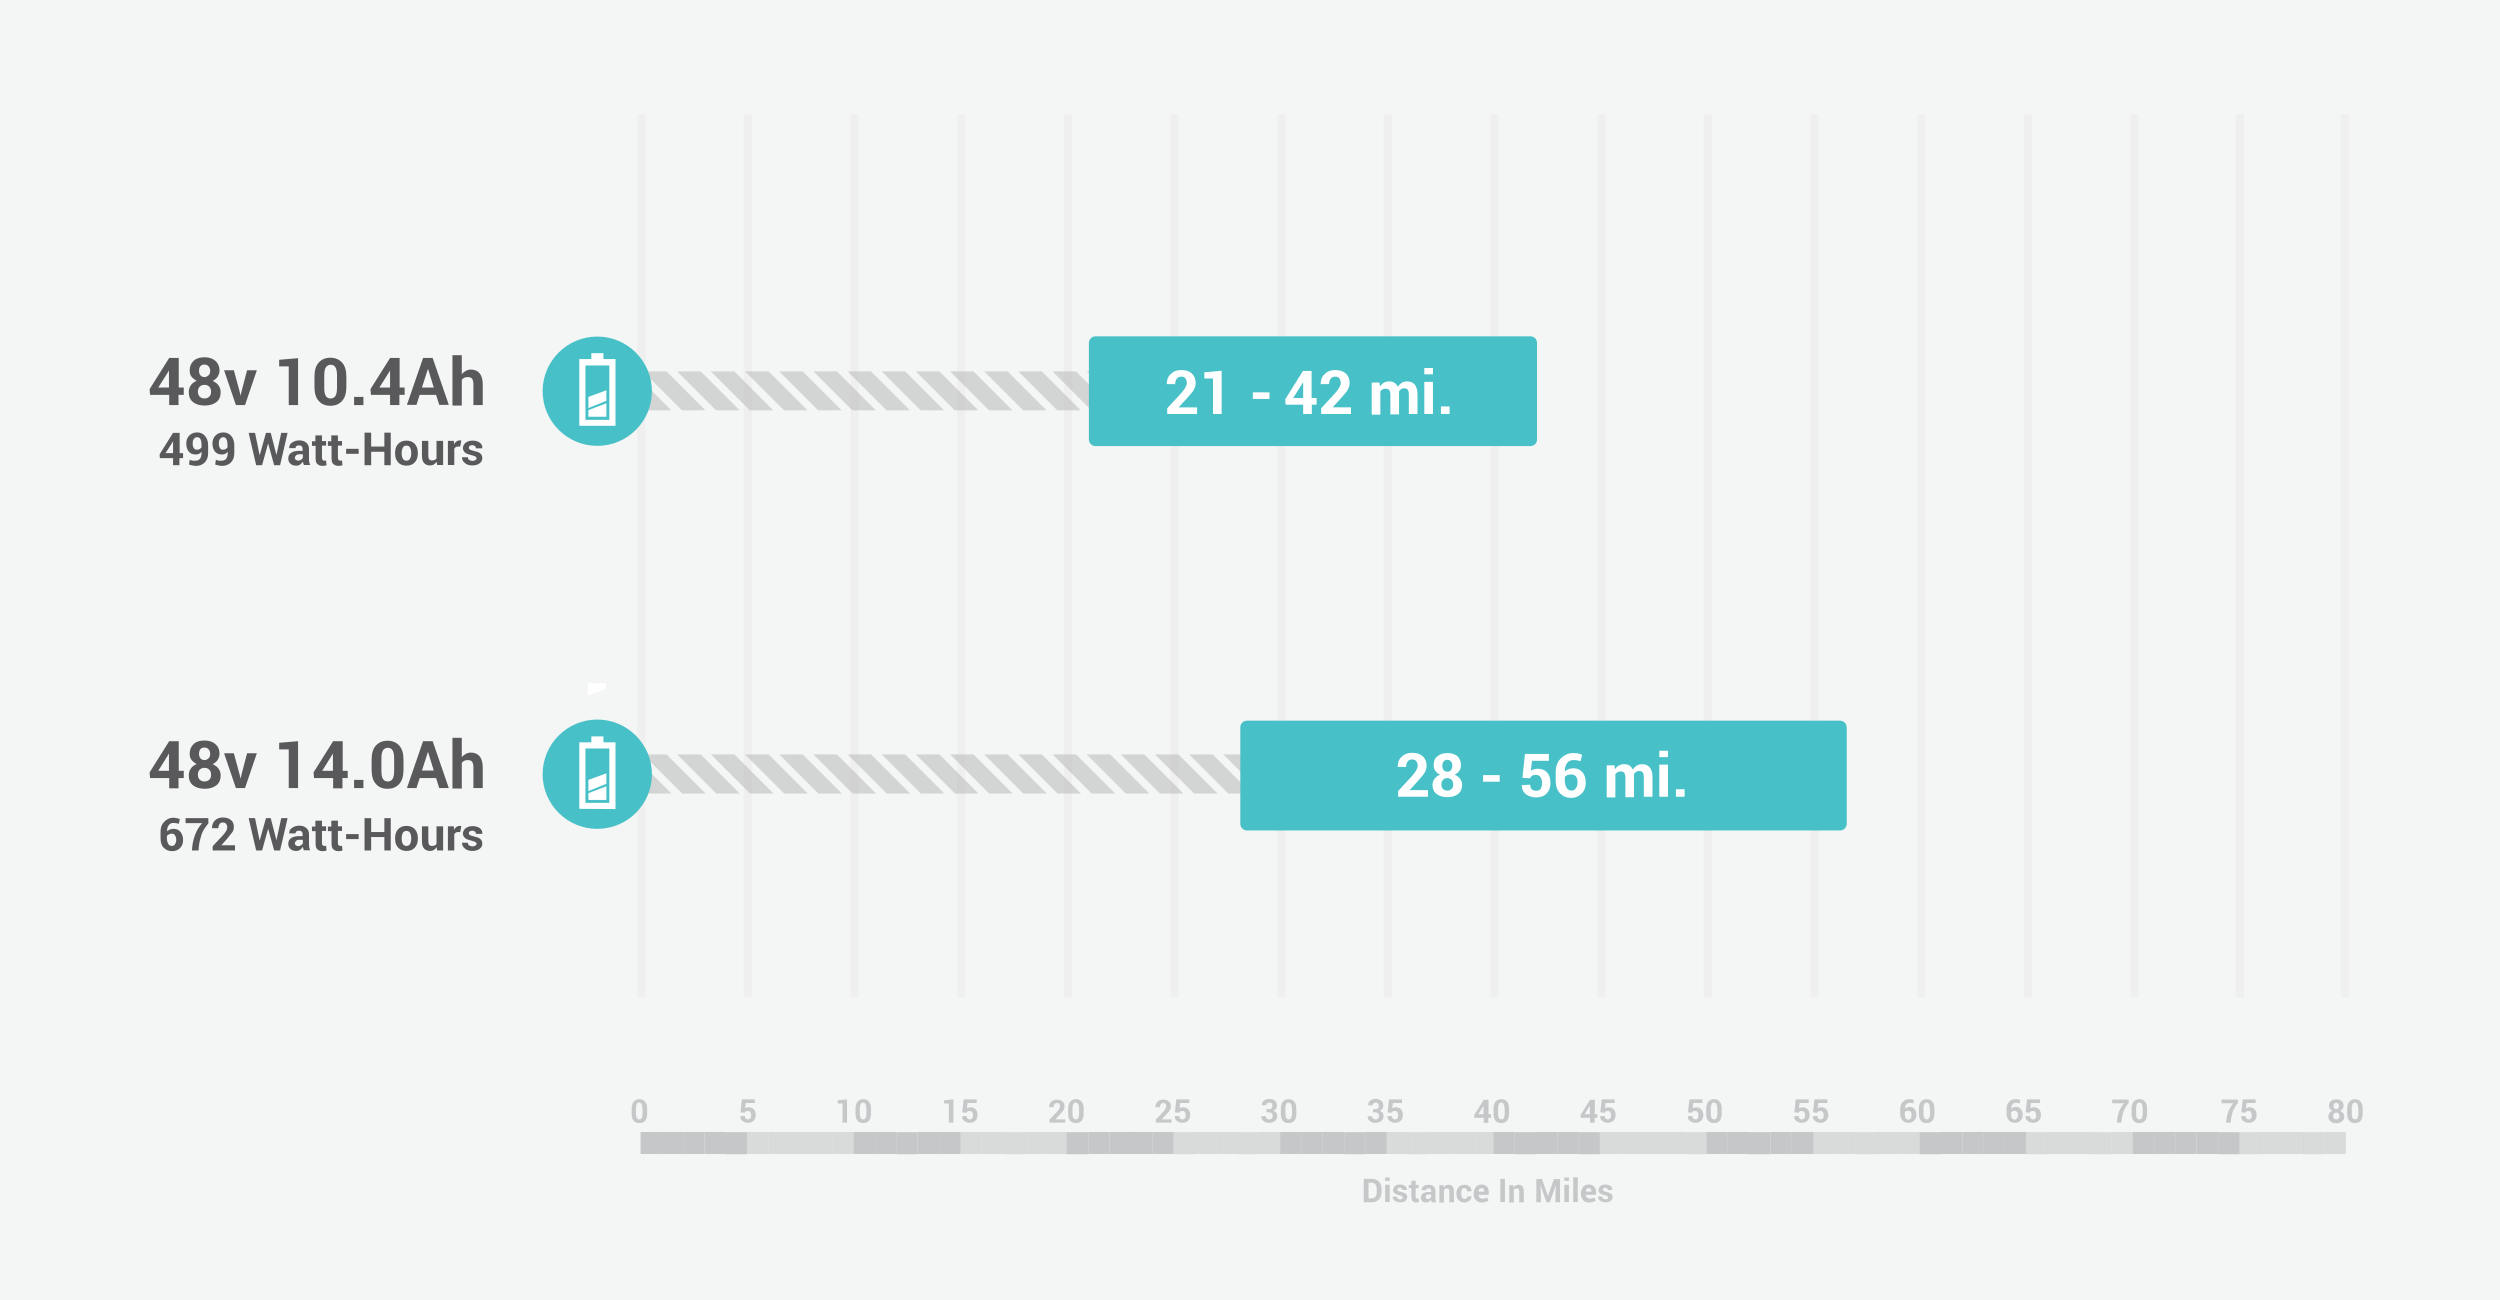 <?xml version="1.0" encoding="utf-8"?>
<!-- Generator: Adobe Illustrator 25.2.0, SVG Export Plug-In . SVG Version: 6.00 Build 0)  -->
<svg version="1.1" id="Layer_1" xmlns="http://www.w3.org/2000/svg" xmlns:xlink="http://www.w3.org/1999/xlink" x="0px" y="0px"
	 viewBox="0 0 1097.9 571" style="enable-background:new 0 0 1097.9 571;" xml:space="preserve">
<style type="text/css">
	.st0{fill:#F4F5F5;}
	.st1{fill:#EFEFEF;}
	.st2{enable-background:new    ;}
	.st3{fill:#C6C7C8;}
	.st4{opacity:0.49;fill:#BFBEBE;enable-background:new    ;}
	.st5{fill:#FFFFFF;}
	.st6{clip-path:url(#SVGID_2_);}
	.st7{opacity:0.49;fill:#B2B2B2;enable-background:new    ;}
	.st8{fill:#59595C;}
	.st9{fill:#47C1C7;}
	.st10{clip-path:url(#SVGID_4_);}
</style>
<rect x="-0.1" y="0" class="st0" width="1098" height="571"/>
<g>
	<g>
		<rect x="279.8" y="50.2" class="st1" width="3.6" height="387.8"/>
	</g>
	<g>
		<rect x="326.6" y="50.2" class="st1" width="3.6" height="387.8"/>
	</g>
	<g>
		<rect x="373.5" y="50.2" class="st1" width="3.6" height="387.8"/>
	</g>
	<g>
		<rect x="420.3" y="50.2" class="st1" width="3.6" height="387.8"/>
	</g>
	<g>
		<rect x="467.2" y="50.2" class="st1" width="3.6" height="387.8"/>
	</g>
	<g>
		<rect x="514" y="50.2" class="st1" width="3.6" height="387.8"/>
	</g>
	<g>
		<rect x="560.9" y="50.2" class="st1" width="3.6" height="387.8"/>
	</g>
	<g>
		<rect x="607.7" y="50.2" class="st1" width="3.6" height="387.8"/>
	</g>
	<g>
		<rect x="654.5" y="50.2" class="st1" width="3.6" height="387.8"/>
	</g>
	<g>
		<rect x="701.4" y="50.2" class="st1" width="3.6" height="387.8"/>
	</g>
	<g>
		<rect x="748.2" y="50.2" class="st1" width="3.6" height="387.8"/>
	</g>
	<g>
		<rect x="795.1" y="50.2" class="st1" width="3.6" height="387.8"/>
	</g>
	<g>
		<rect x="841.9" y="50.2" class="st1" width="3.6" height="387.8"/>
	</g>
	<g>
		<rect x="888.8" y="50.2" class="st1" width="3.6" height="387.8"/>
	</g>
	<g>
		<rect x="935.6" y="50.2" class="st1" width="3.6" height="387.8"/>
	</g>
	<g>
		<rect x="981.8" y="50.2" class="st1" width="3.6" height="387.8"/>
	</g>
	<g>
		<rect x="1027.9" y="50.2" class="st1" width="3.6" height="387.8"/>
	</g>
</g>
<g>
	<g class="st2">
		<path class="st3" d="M325.2,488.5l0.6-5.7h5.7v1.6h-4l-0.3,2.3c0.2-0.1,0.4-0.3,0.7-0.3c0.3-0.1,0.6-0.1,0.9-0.1
			c1,0,1.7,0.3,2.3,0.9c0.5,0.6,0.8,1.4,0.8,2.5c0,1-0.3,1.8-0.9,2.4c-0.6,0.6-1.4,1-2.5,1c-0.9,0-1.7-0.3-2.4-0.8
			c-0.7-0.5-1-1.2-1-2.1l0,0l2-0.1c0,0.5,0.1,0.8,0.4,1.1s0.6,0.4,1,0.4c0.5,0,0.8-0.2,1.1-0.5c0.2-0.3,0.3-0.8,0.3-1.3
			c0-0.6-0.1-1.1-0.4-1.4c-0.2-0.4-0.6-0.5-1.1-0.5c-0.4,0-0.7,0.1-0.9,0.2c-0.2,0.1-0.4,0.3-0.4,0.6L325.2,488.5z"/>
	</g>
	<g class="st2">
		<path class="st3" d="M284.2,489.1c0,1.3-0.3,2.4-0.9,3.1c-0.6,0.7-1.5,1-2.5,1c-1.1,0-1.9-0.3-2.5-1c-0.6-0.7-0.9-1.7-0.9-3.1
			v-2.2c0-1.3,0.3-2.4,0.9-3.1c0.6-0.7,1.5-1.1,2.5-1.1c1.1,0,1.9,0.4,2.5,1.1s0.9,1.7,0.9,3.1V489.1z M282.1,486.6
			c0-0.8-0.1-1.4-0.4-1.8c-0.2-0.4-0.6-0.6-1-0.6c-0.5,0-0.8,0.2-1,0.6s-0.4,1-0.4,1.8v2.6c0,0.8,0.1,1.4,0.4,1.8
			c0.2,0.4,0.6,0.6,1.1,0.6c0.5,0,0.8-0.2,1-0.6c0.2-0.4,0.4-1,0.4-1.8V486.6z"/>
	</g>
	<g class="st2">
		<path class="st3" d="M372,493h-2v-8.4h-2.1v-1.4l4.1-0.4V493z"/>
		<path class="st3" d="M382.5,489.1c0,1.3-0.3,2.4-0.9,3.1c-0.6,0.7-1.5,1-2.5,1c-1.1,0-1.9-0.3-2.5-1c-0.6-0.7-0.9-1.7-0.9-3.1
			v-2.2c0-1.3,0.3-2.4,0.9-3.1s1.5-1.1,2.5-1.1c1.1,0,1.9,0.4,2.5,1.1c0.6,0.7,0.9,1.7,0.9,3.1V489.1z M380.4,486.6
			c0-0.8-0.1-1.4-0.4-1.8c-0.2-0.4-0.6-0.6-1-0.6c-0.5,0-0.8,0.2-1,0.6c-0.2,0.4-0.4,1-0.4,1.8v2.6c0,0.8,0.1,1.4,0.4,1.8
			c0.2,0.4,0.6,0.6,1.1,0.6c0.5,0,0.8-0.2,1-0.6c0.2-0.4,0.4-1,0.4-1.8V486.6z"/>
	</g>
	<g class="st2">
		<path class="st3" d="M418.7,493h-2v-8.4h-2.1v-1.4l4.1-0.4V493z"/>
		<path class="st3" d="M422.6,488.5l0.6-5.7h5.7v1.6h-4l-0.3,2.3c0.2-0.1,0.4-0.3,0.7-0.3s0.6-0.1,0.9-0.1c1,0,1.7,0.3,2.3,0.9
			c0.5,0.6,0.8,1.4,0.8,2.5c0,1-0.3,1.8-0.9,2.4c-0.6,0.6-1.4,1-2.5,1c-0.9,0-1.7-0.3-2.4-0.8c-0.7-0.5-1-1.2-1-2.1l0,0l2-0.1
			c0,0.5,0.1,0.8,0.4,1.1s0.6,0.4,1,0.4c0.5,0,0.8-0.2,1.1-0.5c0.2-0.3,0.3-0.8,0.3-1.3c0-0.6-0.1-1.1-0.4-1.4
			c-0.2-0.4-0.6-0.5-1.1-0.5c-0.4,0-0.7,0.1-0.9,0.2c-0.2,0.1-0.4,0.3-0.4,0.6L422.6,488.5z"/>
	</g>
	<g class="st2">
		<path class="st3" d="M467.8,493h-6.9v-1.3l3.3-3.5c0.5-0.5,0.8-1,1-1.4s0.3-0.7,0.3-1c0-0.4-0.1-0.8-0.3-1c-0.2-0.3-0.6-0.4-1-0.4
			c-0.5,0-0.8,0.2-1.1,0.5c-0.2,0.3-0.4,0.7-0.4,1.3h-2l0,0c0-0.9,0.3-1.7,0.9-2.3c0.6-0.6,1.5-1,2.5-1c1,0,1.9,0.3,2.5,0.8
			c0.6,0.5,0.9,1.3,0.9,2.2c0,0.6-0.2,1.2-0.5,1.7c-0.3,0.5-0.9,1.2-1.7,2l-1.8,2l0,0h4.3V493z"/>
		<path class="st3" d="M475.9,489.1c0,1.3-0.3,2.4-0.9,3.1c-0.6,0.7-1.5,1-2.5,1c-1.1,0-1.9-0.3-2.5-1c-0.6-0.7-0.9-1.7-0.9-3.1
			v-2.2c0-1.3,0.3-2.4,0.9-3.1c0.6-0.7,1.5-1.1,2.5-1.1c1.1,0,1.9,0.4,2.5,1.1c0.6,0.7,0.9,1.7,0.9,3.1V489.1z M473.8,486.6
			c0-0.8-0.1-1.4-0.4-1.8c-0.2-0.4-0.6-0.6-1-0.6c-0.5,0-0.8,0.2-1,0.6c-0.2,0.4-0.4,1-0.4,1.8v2.6c0,0.8,0.1,1.4,0.4,1.8
			c0.2,0.4,0.6,0.6,1.1,0.6c0.5,0,0.8-0.2,1-0.6c0.2-0.4,0.4-1,0.4-1.8V486.6z"/>
	</g>
	<g class="st2">
		<path class="st3" d="M514.5,493h-6.9v-1.3l3.3-3.5c0.5-0.5,0.8-1,1-1.4s0.3-0.7,0.3-1c0-0.4-0.1-0.8-0.3-1c-0.2-0.3-0.6-0.4-1-0.4
			c-0.5,0-0.8,0.2-1.1,0.5c-0.2,0.3-0.4,0.7-0.4,1.3h-2l0,0c0-0.9,0.3-1.7,0.9-2.3c0.6-0.6,1.5-1,2.5-1c1,0,1.9,0.3,2.5,0.8
			c0.6,0.5,0.9,1.3,0.9,2.2c0,0.6-0.2,1.2-0.5,1.7c-0.3,0.5-0.9,1.2-1.7,2l-1.8,2l0,0h4.3V493z"/>
		<path class="st3" d="M516,488.5l0.6-5.7h5.7v1.6h-4l-0.3,2.3c0.2-0.1,0.4-0.3,0.7-0.3s0.6-0.1,0.9-0.1c1,0,1.7,0.3,2.3,0.9
			c0.5,0.6,0.8,1.4,0.8,2.5c0,1-0.3,1.8-0.9,2.4c-0.6,0.6-1.4,1-2.5,1c-0.9,0-1.7-0.3-2.4-0.8c-0.7-0.5-1-1.2-1-2.1l0,0l2-0.1
			c0,0.5,0.1,0.8,0.4,1.1s0.6,0.4,1,0.4c0.5,0,0.8-0.2,1.1-0.5c0.2-0.3,0.3-0.8,0.3-1.3c0-0.6-0.1-1.1-0.4-1.4
			c-0.2-0.4-0.6-0.5-1.1-0.5c-0.4,0-0.7,0.1-0.9,0.2c-0.2,0.1-0.4,0.3-0.4,0.6L516,488.5z"/>
	</g>
	<g class="st2">
		<path class="st3" d="M556.3,487.1h1.1c0.5,0,0.8-0.1,1.1-0.4c0.2-0.3,0.3-0.6,0.3-1.1c0-0.4-0.1-0.7-0.3-1c-0.2-0.2-0.6-0.4-1-0.4
			c-0.4,0-0.7,0.1-1,0.3c-0.3,0.2-0.4,0.5-0.4,0.9h-2l0,0c0-0.8,0.3-1.5,0.9-2c0.6-0.5,1.4-0.8,2.4-0.8c1.1,0,1.9,0.3,2.5,0.8
			s0.9,1.2,0.9,2.2c0,0.4-0.1,0.9-0.4,1.3s-0.7,0.7-1.2,0.9c0.6,0.2,1,0.5,1.3,0.9s0.4,0.9,0.4,1.4c0,0.9-0.3,1.7-1,2.2
			c-0.7,0.5-1.5,0.8-2.6,0.8c-0.9,0-1.8-0.2-2.4-0.8c-0.7-0.5-1-1.2-1-2.1l0,0h2c0,0.4,0.1,0.7,0.4,1c0.3,0.3,0.6,0.4,1.1,0.4
			c0.5,0,0.8-0.1,1.1-0.4c0.3-0.3,0.4-0.6,0.4-1.1c0-0.5-0.1-0.9-0.4-1.2c-0.3-0.2-0.7-0.4-1.2-0.4h-1.1V487.1z"/>
		<path class="st3" d="M569.3,489.1c0,1.3-0.3,2.4-0.9,3.1c-0.6,0.7-1.5,1-2.5,1c-1.1,0-1.9-0.3-2.5-1c-0.6-0.7-0.9-1.7-0.9-3.1
			v-2.2c0-1.3,0.3-2.4,0.9-3.1c0.6-0.7,1.5-1.1,2.5-1.1c1.1,0,1.9,0.4,2.5,1.1s0.9,1.7,0.9,3.1V489.1z M567.3,486.6
			c0-0.8-0.1-1.4-0.4-1.8c-0.2-0.4-0.6-0.6-1-0.6c-0.5,0-0.8,0.2-1,0.6s-0.4,1-0.4,1.8v2.6c0,0.8,0.1,1.4,0.4,1.8
			c0.2,0.4,0.6,0.6,1.1,0.6c0.5,0,0.8-0.2,1-0.6c0.2-0.4,0.4-1,0.4-1.8V486.6z"/>
	</g>
	<g class="st2">
		<path class="st3" d="M603,487.1h1.1c0.5,0,0.8-0.1,1.1-0.4c0.2-0.3,0.3-0.6,0.3-1.1c0-0.4-0.1-0.7-0.3-1c-0.2-0.2-0.6-0.4-1-0.4
			c-0.4,0-0.7,0.1-1,0.3c-0.3,0.2-0.4,0.5-0.4,0.9h-2l0,0c0-0.8,0.3-1.5,0.9-2c0.6-0.5,1.4-0.8,2.4-0.8c1.1,0,1.9,0.3,2.5,0.8
			c0.6,0.5,0.9,1.2,0.9,2.2c0,0.4-0.1,0.9-0.4,1.3s-0.7,0.7-1.2,0.9c0.6,0.2,1,0.5,1.3,0.9c0.3,0.4,0.4,0.9,0.4,1.4
			c0,0.9-0.3,1.7-1,2.2c-0.7,0.5-1.5,0.8-2.6,0.8c-0.9,0-1.8-0.2-2.4-0.8c-0.7-0.5-1-1.2-1-2.1l0,0h2c0,0.4,0.1,0.7,0.4,1
			c0.3,0.3,0.6,0.4,1.1,0.4c0.5,0,0.8-0.1,1.1-0.4c0.3-0.3,0.4-0.6,0.4-1.1c0-0.5-0.1-0.9-0.4-1.2c-0.3-0.2-0.7-0.4-1.2-0.4H603
			V487.1z"/>
		<path class="st3" d="M609.4,488.5l0.6-5.7h5.7v1.6h-4l-0.3,2.3c0.2-0.1,0.4-0.3,0.7-0.3c0.3-0.1,0.6-0.1,0.9-0.1
			c1,0,1.7,0.3,2.3,0.9c0.5,0.6,0.8,1.4,0.8,2.5c0,1-0.3,1.8-0.9,2.4c-0.6,0.6-1.4,1-2.5,1c-0.9,0-1.7-0.3-2.4-0.8
			c-0.7-0.5-1-1.2-1-2.1l0,0l2-0.1c0,0.5,0.1,0.8,0.4,1.1s0.6,0.4,1,0.4c0.5,0,0.8-0.2,1-0.5c0.2-0.3,0.3-0.8,0.3-1.3
			c0-0.6-0.1-1.1-0.4-1.4c-0.2-0.4-0.6-0.5-1.1-0.5c-0.4,0-0.7,0.1-0.9,0.2c-0.2,0.1-0.4,0.3-0.4,0.6L609.4,488.5z"/>
	</g>
	<g class="st2">
		<path class="st3" d="M653.6,489.3h1.2v1.6h-1.2v2.2h-2v-2.2h-4.1l-0.1-1.2l4.2-6.7h2.1V489.3z M649.2,489.3h2.3v-3.7l0,0l-0.2,0.3
			L649.2,489.3z"/>
		<path class="st3" d="M662.7,489.1c0,1.3-0.3,2.4-0.9,3.1c-0.6,0.7-1.5,1-2.5,1c-1.1,0-1.9-0.3-2.5-1c-0.6-0.7-0.9-1.7-0.9-3.1
			v-2.2c0-1.3,0.3-2.4,0.9-3.1c0.6-0.7,1.5-1.1,2.5-1.1c1.1,0,1.9,0.4,2.5,1.1c0.6,0.7,0.9,1.7,0.9,3.1V489.1z M660.7,486.6
			c0-0.8-0.1-1.4-0.4-1.8c-0.2-0.4-0.6-0.6-1-0.6c-0.5,0-0.8,0.2-1,0.6c-0.2,0.4-0.4,1-0.4,1.8v2.6c0,0.8,0.1,1.4,0.4,1.8
			c0.2,0.4,0.6,0.6,1.1,0.6c0.5,0,0.8-0.2,1-0.6c0.2-0.4,0.4-1,0.4-1.8V486.6z"/>
	</g>
	<g class="st2">
		<path class="st3" d="M598.9,527.9v-10.2h3.5c1.2,0,2.3,0.4,3.1,1.2c0.8,0.8,1.2,1.8,1.2,3.1v1.7c0,1.2-0.4,2.3-1.2,3.1
			c-0.8,0.8-1.8,1.2-3.1,1.2H598.9z M601,519.3v7h1.3c0.7,0,1.3-0.2,1.7-0.7c0.4-0.5,0.6-1.1,0.6-1.9V522c0-0.8-0.2-1.4-0.6-1.9
			c-0.4-0.5-1-0.7-1.7-0.7H601z"/>
		<path class="st3" d="M610.3,518.6h-2v-1.5h2V518.6z M610.3,527.9h-2v-7.6h2V527.9z"/>
		<path class="st3" d="M616,525.9c0-0.2-0.1-0.4-0.3-0.6c-0.2-0.2-0.6-0.3-1.2-0.4c-0.9-0.2-1.6-0.5-2-0.8c-0.5-0.4-0.7-0.8-0.7-1.5
			c0-0.7,0.3-1.2,0.8-1.7c0.5-0.5,1.3-0.7,2.2-0.7c1,0,1.7,0.2,2.3,0.7s0.8,1,0.8,1.7l0,0h-2c0-0.3-0.1-0.5-0.3-0.7
			c-0.2-0.2-0.5-0.3-0.8-0.3c-0.3,0-0.6,0.1-0.8,0.2s-0.3,0.4-0.3,0.6c0,0.2,0.1,0.4,0.3,0.6c0.2,0.1,0.6,0.3,1.2,0.4
			c0.9,0.2,1.6,0.5,2.1,0.8s0.7,0.9,0.7,1.5c0,0.7-0.3,1.2-0.9,1.7s-1.3,0.6-2.3,0.6c-1,0-1.8-0.3-2.4-0.8c-0.6-0.5-0.9-1.1-0.8-1.7
			l0,0h1.9c0,0.4,0.1,0.7,0.4,0.9s0.6,0.3,1,0.3c0.4,0,0.7-0.1,0.9-0.2C615.9,526.3,616,526.1,616,525.9z"/>
		<path class="st3" d="M621.7,518.5v1.9h1.3v1.4h-1.3v3.8c0,0.3,0.1,0.5,0.2,0.6s0.3,0.2,0.5,0.2c0.1,0,0.2,0,0.3,0
			c0.1,0,0.2,0,0.3-0.1l0.2,1.5c-0.2,0.1-0.4,0.1-0.6,0.2c-0.2,0-0.4,0.1-0.6,0.1c-0.7,0-1.2-0.2-1.6-0.6c-0.4-0.4-0.6-1-0.6-1.8
			v-3.9h-1.1v-1.4h1.1v-1.9H621.7z"/>
		<path class="st3" d="M628.7,527.9c-0.1-0.2-0.1-0.4-0.2-0.5c-0.1-0.2-0.1-0.4-0.1-0.6c-0.2,0.4-0.5,0.7-0.8,0.9
			c-0.3,0.2-0.8,0.4-1.2,0.4c-0.8,0-1.4-0.2-1.8-0.6c-0.4-0.4-0.6-1-0.6-1.7c0-0.7,0.3-1.3,0.9-1.7c0.6-0.4,1.4-0.6,2.5-0.6h1.1
			v-0.6c0-0.4-0.1-0.6-0.3-0.8s-0.5-0.3-0.8-0.3c-0.3,0-0.6,0.1-0.8,0.2c-0.2,0.2-0.3,0.4-0.3,0.7l-2,0l0,0c0-0.6,0.2-1.2,0.8-1.7
			s1.4-0.7,2.3-0.7c0.9,0,1.6,0.2,2.2,0.7c0.6,0.5,0.8,1.1,0.8,2v3.1c0,0.4,0,0.7,0.1,1c0.1,0.3,0.1,0.6,0.3,0.9H628.7z
			 M626.9,526.6c0.4,0,0.7-0.1,1-0.3c0.3-0.2,0.5-0.4,0.6-0.6v-1.1h-1.1c-0.4,0-0.8,0.1-1,0.3c-0.2,0.2-0.3,0.5-0.3,0.8
			c0,0.3,0.1,0.5,0.3,0.6C626.4,526.5,626.6,526.6,626.9,526.6z"/>
		<path class="st3" d="M633.9,520.4l0.1,1.1c0.3-0.4,0.6-0.7,0.9-0.9c0.4-0.2,0.8-0.3,1.2-0.3c0.8,0,1.4,0.2,1.8,0.7
			c0.4,0.5,0.6,1.2,0.6,2.3v4.7h-2v-4.7c0-0.5-0.1-0.9-0.3-1.1c-0.2-0.2-0.5-0.3-0.9-0.3c-0.3,0-0.5,0.1-0.7,0.2
			c-0.2,0.1-0.4,0.3-0.5,0.5v5.5h-2v-7.6H633.9z"/>
		<path class="st3" d="M643.2,526.5c0.4,0,0.7-0.1,0.9-0.3c0.2-0.2,0.3-0.5,0.3-0.8h1.8l0,0c0,0.8-0.3,1.4-0.9,1.9
			c-0.6,0.5-1.3,0.8-2.2,0.8c-1.1,0-2-0.4-2.6-1.1c-0.6-0.7-0.9-1.6-0.9-2.7v-0.2c0-1.1,0.3-2,0.9-2.7c0.6-0.7,1.5-1.1,2.6-1.1
			c0.9,0,1.7,0.3,2.3,0.8c0.6,0.5,0.8,1.2,0.8,2.1l0,0h-1.9c0-0.4-0.1-0.7-0.3-1c-0.2-0.3-0.5-0.4-0.9-0.4c-0.5,0-0.9,0.2-1.1,0.6
			c-0.2,0.4-0.3,1-0.3,1.6v0.2c0,0.7,0.1,1.2,0.3,1.6C642.3,526.3,642.7,526.5,643.2,526.5z"/>
		<path class="st3" d="M650.8,528.1c-1.1,0-2-0.3-2.6-1c-0.7-0.7-1-1.6-1-2.7v-0.3c0-1.1,0.3-2,0.9-2.8c0.6-0.7,1.4-1.1,2.5-1.1
			c1,0,1.8,0.3,2.4,0.9c0.6,0.6,0.8,1.4,0.8,2.5v1.1h-4.5l0,0c0,0.5,0.2,0.9,0.5,1.2c0.3,0.3,0.7,0.5,1.2,0.5c0.5,0,0.8,0,1.1-0.1
			s0.6-0.2,1-0.4l0.6,1.3c-0.3,0.3-0.7,0.5-1.2,0.6S651.4,528.1,650.8,528.1z M650.6,521.8c-0.4,0-0.7,0.1-0.9,0.4
			c-0.2,0.3-0.4,0.7-0.4,1.1l0,0h2.5v-0.2c0-0.4-0.1-0.8-0.3-1C651.3,521.9,651,521.8,650.6,521.8z"/>
		<path class="st3" d="M660.9,527.9h-2v-10.2h2V527.9z"/>
		<path class="st3" d="M664.6,520.4l0.1,1.1c0.3-0.4,0.6-0.7,0.9-0.9c0.4-0.2,0.8-0.3,1.2-0.3c0.8,0,1.4,0.2,1.8,0.7
			c0.4,0.5,0.6,1.2,0.6,2.3v4.7h-2v-4.7c0-0.5-0.1-0.9-0.3-1.1c-0.2-0.2-0.5-0.3-0.9-0.3c-0.3,0-0.5,0.1-0.7,0.2
			c-0.2,0.1-0.4,0.3-0.5,0.5v5.5h-2v-7.6H664.6z"/>
		<path class="st3" d="M677.2,517.8l2.6,7.5h0l2.6-7.5h2.7v10.2h-2v-3l0.2-4.5l0,0l-2.7,7.5h-1.4l-2.7-7.5l0,0l0.2,4.5v3h-2v-10.2
			H677.2z"/>
		<path class="st3" d="M689,518.6h-2v-1.5h2V518.6z M689,527.9h-2v-7.6h2V527.9z"/>
		<path class="st3" d="M692.9,527.9h-2v-10.9h2V527.9z"/>
		<path class="st3" d="M697.9,528.1c-1.1,0-2-0.3-2.6-1s-1-1.6-1-2.7v-0.3c0-1.1,0.3-2,0.9-2.8c0.6-0.7,1.4-1.1,2.5-1.1
			c1,0,1.8,0.3,2.4,0.9c0.6,0.6,0.8,1.4,0.8,2.5v1.1h-4.5l0,0c0,0.5,0.2,0.9,0.5,1.2c0.3,0.3,0.7,0.5,1.2,0.5c0.5,0,0.8,0,1.1-0.1
			s0.6-0.2,1-0.4l0.6,1.3c-0.3,0.3-0.7,0.5-1.2,0.6S698.5,528.1,697.9,528.1z M697.7,521.8c-0.4,0-0.7,0.1-0.9,0.4
			c-0.2,0.3-0.4,0.7-0.4,1.1l0,0h2.5v-0.2c0-0.4-0.1-0.8-0.3-1C698.4,521.9,698.1,521.8,697.7,521.8z"/>
		<path class="st3" d="M706.2,525.9c0-0.2-0.1-0.4-0.3-0.6c-0.2-0.2-0.6-0.3-1.2-0.4c-0.9-0.2-1.6-0.5-2-0.8
			c-0.5-0.4-0.7-0.8-0.7-1.5c0-0.7,0.3-1.2,0.8-1.7c0.5-0.5,1.3-0.7,2.2-0.7c1,0,1.7,0.2,2.3,0.7s0.8,1,0.8,1.7l0,0h-2
			c0-0.3-0.1-0.5-0.3-0.7c-0.2-0.2-0.5-0.3-0.8-0.3c-0.3,0-0.6,0.1-0.8,0.2s-0.3,0.4-0.3,0.6c0,0.2,0.1,0.4,0.3,0.6
			c0.2,0.1,0.6,0.3,1.2,0.4c0.9,0.2,1.6,0.5,2.1,0.8s0.7,0.9,0.7,1.5c0,0.7-0.3,1.2-0.9,1.7s-1.3,0.6-2.3,0.6c-1,0-1.8-0.3-2.4-0.8
			c-0.6-0.5-0.9-1.1-0.8-1.7l0,0h1.9c0,0.4,0.1,0.7,0.4,0.9s0.6,0.3,1,0.3c0.4,0,0.7-0.1,0.9-0.2
			C706.1,526.3,706.2,526.1,706.2,525.9z"/>
	</g>
	<g class="st2">
		<path class="st3" d="M700.3,489.3h1.2v1.6h-1.2v2.2h-2v-2.2h-4.1l-0.1-1.2l4.2-6.7h2.1V489.3z M695.9,489.3h2.3v-3.7l0,0l-0.2,0.3
			L695.9,489.3z"/>
		<path class="st3" d="M702.8,488.5l0.6-5.7h5.7v1.6h-4l-0.3,2.3c0.2-0.1,0.4-0.3,0.7-0.3c0.3-0.1,0.6-0.1,0.9-0.1
			c1,0,1.7,0.3,2.3,0.9c0.5,0.6,0.8,1.4,0.8,2.5c0,1-0.3,1.8-0.9,2.4c-0.6,0.6-1.4,1-2.5,1c-0.9,0-1.7-0.3-2.4-0.8
			c-0.7-0.5-1-1.2-1-2.1l0,0l2-0.1c0,0.5,0.1,0.8,0.4,1.1s0.6,0.4,1,0.4c0.5,0,0.8-0.2,1.1-0.5c0.2-0.3,0.3-0.8,0.3-1.3
			c0-0.6-0.1-1.1-0.4-1.4c-0.2-0.4-0.6-0.5-1.1-0.5c-0.4,0-0.7,0.1-0.9,0.2c-0.2,0.1-0.4,0.3-0.4,0.6L702.8,488.5z"/>
	</g>
	<g class="st2">
		<path class="st3" d="M741.3,488.5l0.6-5.7h5.7v1.6h-4l-0.3,2.3c0.2-0.1,0.4-0.3,0.7-0.3c0.3-0.1,0.6-0.1,0.9-0.1
			c1,0,1.7,0.3,2.3,0.9c0.5,0.6,0.8,1.4,0.8,2.5c0,1-0.3,1.8-0.9,2.4c-0.6,0.6-1.4,1-2.5,1c-0.9,0-1.7-0.3-2.4-0.8
			c-0.7-0.5-1-1.2-1-2.1l0,0l2-0.1c0,0.5,0.1,0.8,0.4,1.1s0.6,0.4,1,0.4c0.5,0,0.8-0.2,1-0.5c0.2-0.3,0.3-0.8,0.3-1.3
			c0-0.6-0.1-1.1-0.4-1.4c-0.2-0.4-0.6-0.5-1.1-0.5c-0.4,0-0.7,0.1-0.9,0.2c-0.2,0.1-0.4,0.3-0.4,0.6L741.3,488.5z"/>
		<path class="st3" d="M756.1,489.1c0,1.3-0.3,2.4-0.9,3.1c-0.6,0.7-1.5,1-2.5,1c-1.1,0-1.9-0.3-2.5-1c-0.6-0.7-0.9-1.7-0.9-3.1
			v-2.2c0-1.3,0.3-2.4,0.9-3.1c0.6-0.7,1.5-1.1,2.5-1.1c1.1,0,1.9,0.4,2.5,1.1c0.6,0.7,0.9,1.7,0.9,3.1V489.1z M754.1,486.6
			c0-0.8-0.1-1.4-0.4-1.8c-0.2-0.4-0.6-0.6-1-0.6c-0.5,0-0.8,0.2-1,0.6c-0.2,0.4-0.4,1-0.4,1.8v2.6c0,0.8,0.1,1.4,0.4,1.8
			c0.2,0.4,0.6,0.6,1.1,0.6c0.5,0,0.8-0.2,1-0.6c0.2-0.4,0.4-1,0.4-1.8V486.6z"/>
	</g>
	<g class="st2">
		<path class="st3" d="M788,488.5l0.6-5.7h5.7v1.6h-4l-0.3,2.3c0.2-0.1,0.4-0.3,0.7-0.3c0.3-0.1,0.6-0.1,0.9-0.1
			c1,0,1.7,0.3,2.3,0.9c0.5,0.6,0.8,1.4,0.8,2.5c0,1-0.3,1.8-0.9,2.4c-0.6,0.6-1.4,1-2.5,1c-0.9,0-1.7-0.3-2.4-0.8
			c-0.7-0.5-1-1.2-1-2.1l0,0l2-0.1c0,0.5,0.1,0.8,0.4,1.1s0.6,0.4,1,0.4c0.5,0,0.8-0.2,1.1-0.5c0.2-0.3,0.3-0.8,0.3-1.3
			c0-0.6-0.1-1.1-0.4-1.4c-0.2-0.4-0.6-0.5-1.1-0.5c-0.4,0-0.7,0.1-0.9,0.2c-0.2,0.1-0.4,0.3-0.4,0.6L788,488.5z"/>
		<path class="st3" d="M796.2,488.5l0.6-5.7h5.7v1.6h-4l-0.3,2.3c0.2-0.1,0.4-0.3,0.7-0.3c0.3-0.1,0.6-0.1,0.9-0.1
			c1,0,1.7,0.3,2.3,0.9c0.5,0.6,0.8,1.4,0.8,2.5c0,1-0.3,1.8-0.9,2.4c-0.6,0.6-1.4,1-2.5,1c-0.9,0-1.7-0.3-2.4-0.8
			c-0.7-0.5-1-1.2-1-2.1l0,0l2-0.1c0,0.5,0.1,0.8,0.4,1.1s0.6,0.4,1,0.4c0.5,0,0.8-0.2,1.1-0.5c0.2-0.3,0.3-0.8,0.3-1.3
			c0-0.6-0.1-1.1-0.4-1.4c-0.2-0.4-0.6-0.5-1.1-0.5c-0.4,0-0.7,0.1-0.9,0.2c-0.2,0.1-0.4,0.3-0.4,0.6L796.2,488.5z"/>
	</g>
	<g class="st2">
		<path class="st3" d="M838.5,482.7c0.4,0,0.7,0,1.1,0.1c0.3,0.1,0.6,0.2,1,0.3l-0.4,1.5c-0.3-0.1-0.6-0.2-0.8-0.2
			c-0.2-0.1-0.5-0.1-0.8-0.1c-0.6,0-1.1,0.2-1.5,0.7c-0.4,0.5-0.5,1.1-0.5,1.9l0,0c0.2-0.2,0.5-0.4,0.9-0.6c0.3-0.1,0.7-0.2,1.2-0.2
			c0.9,0,1.6,0.3,2.1,1c0.5,0.6,0.8,1.5,0.8,2.5c0,1-0.3,1.9-1,2.5c-0.6,0.7-1.5,1-2.5,1c-1.1,0-2-0.4-2.6-1.1c-0.7-0.7-1-1.7-1-3
			v-2c0-1.3,0.4-2.4,1.2-3.2C836.4,483.1,837.3,482.7,838.5,482.7z M838.1,487.8c-0.4,0-0.7,0.1-1,0.2c-0.3,0.1-0.5,0.3-0.6,0.5v0.7
			c0,0.8,0.1,1.4,0.4,1.9c0.3,0.4,0.7,0.6,1.2,0.6c0.4,0,0.8-0.2,1-0.6c0.3-0.4,0.4-0.8,0.4-1.4c0-0.6-0.1-1-0.4-1.4
			C838.8,487.9,838.5,487.8,838.1,487.8z"/>
		<path class="st3" d="M849.5,489.1c0,1.3-0.3,2.4-0.9,3.1c-0.6,0.7-1.5,1-2.5,1c-1.1,0-1.9-0.3-2.5-1c-0.6-0.7-0.9-1.7-0.9-3.1
			v-2.2c0-1.3,0.3-2.4,0.9-3.1c0.6-0.7,1.5-1.1,2.5-1.1c1.1,0,1.9,0.4,2.5,1.1s0.9,1.7,0.9,3.1V489.1z M847.5,486.6
			c0-0.8-0.1-1.4-0.4-1.8c-0.2-0.4-0.6-0.6-1-0.6c-0.5,0-0.8,0.2-1,0.6s-0.4,1-0.4,1.8v2.6c0,0.8,0.1,1.4,0.4,1.8
			c0.2,0.4,0.6,0.6,1.1,0.6c0.5,0,0.8-0.2,1-0.6c0.2-0.4,0.4-1,0.4-1.8V486.6z"/>
	</g>
	<g class="st2">
		<path class="st3" d="M885.2,482.7c0.4,0,0.7,0,1.1,0.1s0.6,0.2,1,0.3l-0.4,1.5c-0.3-0.1-0.6-0.2-0.8-0.2c-0.2-0.1-0.5-0.1-0.8-0.1
			c-0.6,0-1.1,0.2-1.5,0.7c-0.4,0.5-0.5,1.1-0.5,1.9l0,0c0.2-0.2,0.5-0.4,0.9-0.6c0.3-0.1,0.7-0.2,1.2-0.2c0.9,0,1.6,0.3,2.1,1
			c0.5,0.6,0.8,1.5,0.8,2.5c0,1-0.3,1.9-1,2.5c-0.6,0.7-1.5,1-2.5,1c-1.1,0-2-0.4-2.6-1.1c-0.7-0.7-1-1.7-1-3v-2
			c0-1.3,0.4-2.4,1.2-3.2S884,482.7,885.2,482.7z M884.8,487.8c-0.4,0-0.7,0.1-1,0.2c-0.3,0.1-0.5,0.3-0.6,0.5v0.7
			c0,0.8,0.1,1.4,0.4,1.9c0.3,0.4,0.7,0.6,1.2,0.6c0.4,0,0.8-0.2,1-0.6c0.3-0.4,0.4-0.8,0.4-1.4c0-0.6-0.1-1-0.4-1.4
			S885.2,487.8,884.8,487.8z"/>
		<path class="st3" d="M889.6,488.5l0.6-5.7h5.7v1.6h-4l-0.3,2.3c0.2-0.1,0.4-0.3,0.7-0.3c0.3-0.1,0.6-0.1,0.9-0.1
			c1,0,1.7,0.3,2.3,0.9c0.5,0.6,0.8,1.4,0.8,2.5c0,1-0.3,1.8-0.9,2.4c-0.6,0.6-1.4,1-2.5,1c-0.9,0-1.7-0.3-2.4-0.8
			c-0.7-0.5-1-1.2-1-2.1l0,0l2-0.1c0,0.5,0.1,0.8,0.4,1.1s0.6,0.4,1,0.4c0.5,0,0.8-0.2,1-0.5c0.2-0.3,0.3-0.8,0.3-1.3
			c0-0.6-0.1-1.1-0.4-1.4c-0.2-0.4-0.6-0.5-1.1-0.5c-0.4,0-0.7,0.1-0.9,0.2c-0.2,0.1-0.4,0.3-0.4,0.6L889.6,488.5z"/>
	</g>
	<g class="st2">
		<path class="st3" d="M934.8,484.4c-1.1,1.3-1.8,2.5-2.2,3.6c-0.4,1.1-0.7,2.4-0.9,4l-0.1,1h-2l0.1-1c0.2-1.5,0.5-2.9,1-4.1
			c0.5-1.2,1.2-2.4,2.1-3.4h-5.2v-1.6h7.2V484.4z"/>
		<path class="st3" d="M942.9,489.1c0,1.3-0.3,2.4-0.9,3.1c-0.6,0.7-1.5,1-2.5,1c-1.1,0-1.9-0.3-2.5-1c-0.6-0.7-0.9-1.7-0.9-3.1
			v-2.2c0-1.3,0.3-2.4,0.9-3.1c0.6-0.7,1.5-1.1,2.5-1.1c1.1,0,1.9,0.4,2.5,1.1c0.6,0.7,0.9,1.7,0.9,3.1V489.1z M940.9,486.6
			c0-0.8-0.1-1.4-0.4-1.8c-0.2-0.4-0.6-0.6-1-0.6c-0.5,0-0.8,0.2-1,0.6c-0.2,0.4-0.4,1-0.4,1.8v2.6c0,0.8,0.1,1.4,0.4,1.8
			c0.2,0.4,0.6,0.6,1.1,0.6c0.5,0,0.8-0.2,1-0.6c0.2-0.4,0.4-1,0.4-1.8V486.6z"/>
	</g>
	<g class="st2">
		<path class="st3" d="M982.8,484.4c-1.1,1.3-1.8,2.5-2.2,3.6c-0.4,1.1-0.7,2.4-0.9,4l-0.1,1h-2l0.1-1c0.2-1.5,0.5-2.9,1-4.1
			c0.5-1.2,1.2-2.4,2.1-3.4h-5.2v-1.6h7.2V484.4z"/>
		<path class="st3" d="M984.3,488.5l0.6-5.7h5.7v1.6h-4l-0.3,2.3c0.2-0.1,0.4-0.3,0.7-0.3c0.3-0.1,0.6-0.1,0.9-0.1
			c1,0,1.7,0.3,2.3,0.9c0.5,0.6,0.8,1.4,0.8,2.5c0,1-0.3,1.8-0.9,2.4c-0.6,0.6-1.4,1-2.5,1c-0.9,0-1.7-0.3-2.4-0.8
			c-0.7-0.5-1-1.2-1-2.1l0,0l2-0.1c0,0.5,0.1,0.8,0.4,1.1s0.6,0.4,1,0.4c0.5,0,0.8-0.2,1-0.5c0.2-0.3,0.3-0.8,0.3-1.3
			c0-0.6-0.1-1.1-0.4-1.4c-0.2-0.4-0.6-0.5-1.1-0.5c-0.4,0-0.7,0.1-0.9,0.2c-0.2,0.1-0.4,0.3-0.4,0.6L984.3,488.5z"/>
	</g>
	<g class="st2">
		<path class="st3" d="M1029.2,485.6c0,0.5-0.1,1-0.4,1.3s-0.6,0.7-1.1,0.9c0.5,0.2,1,0.6,1.3,1c0.3,0.4,0.5,0.9,0.5,1.5
			c0,0.9-0.3,1.7-1,2.2s-1.5,0.8-2.5,0.8c-1,0-1.9-0.3-2.5-0.8s-1-1.2-1-2.2c0-0.5,0.2-1,0.5-1.5c0.3-0.4,0.7-0.7,1.3-1
			c-0.5-0.2-0.8-0.5-1.1-0.9c-0.3-0.4-0.4-0.8-0.4-1.3c0-0.9,0.3-1.6,0.9-2.1c0.6-0.5,1.4-0.7,2.3-0.7c1,0,1.7,0.2,2.3,0.7
			C1028.9,484,1029.2,484.7,1029.2,485.6z M1027.4,490.1c0-0.5-0.1-0.8-0.4-1.1c-0.3-0.3-0.6-0.4-1-0.4c-0.4,0-0.8,0.1-1,0.4
			c-0.3,0.3-0.4,0.6-0.4,1.1c0,0.5,0.1,0.8,0.4,1.1c0.3,0.3,0.6,0.4,1,0.4c0.4,0,0.8-0.1,1-0.4S1027.4,490.6,1027.4,490.1z
			 M1027.2,485.7c0-0.4-0.1-0.7-0.3-1c-0.2-0.2-0.5-0.4-0.9-0.4c-0.4,0-0.7,0.1-0.9,0.4c-0.2,0.2-0.3,0.6-0.3,1c0,0.4,0.1,0.8,0.3,1
			s0.5,0.4,0.9,0.4c0.4,0,0.7-0.1,0.9-0.4S1027.2,486.1,1027.2,485.7z"/>
		<path class="st3" d="M1037.6,489.1c0,1.3-0.3,2.4-0.9,3.1c-0.6,0.7-1.5,1-2.5,1c-1.1,0-1.9-0.3-2.5-1c-0.6-0.7-0.9-1.7-0.9-3.1
			v-2.2c0-1.3,0.3-2.4,0.9-3.1c0.6-0.7,1.5-1.1,2.5-1.1c1.1,0,1.9,0.4,2.5,1.1c0.6,0.7,0.9,1.7,0.9,3.1V489.1z M1035.6,486.6
			c0-0.8-0.1-1.4-0.4-1.8c-0.2-0.4-0.6-0.6-1-0.6c-0.5,0-0.8,0.2-1,0.6c-0.2,0.4-0.4,1-0.4,1.8v2.6c0,0.8,0.1,1.4,0.4,1.8
			c0.2,0.4,0.6,0.6,1.1,0.6c0.5,0,0.8-0.2,1-0.6c0.2-0.4,0.4-1,0.4-1.8V486.6z"/>
	</g>
	<g>
		<rect x="281.3" y="497.1" class="st3" width="9.4" height="9.7"/>
		<rect x="290.7" y="497.1" class="st3" width="9.4" height="9.7"/>
		<rect x="300" y="497.1" class="st3" width="9.4" height="9.7"/>
		<rect x="309.4" y="497.1" class="st3" width="9.4" height="9.7"/>
		<rect x="318.7" y="497.2" class="st3" width="9.4" height="9.7"/>
		<rect x="328.1" y="497.1" class="st4" width="9.4" height="9.7"/>
		<rect x="337.5" y="497.1" class="st4" width="9.4" height="9.7"/>
		<rect x="346.8" y="497.1" class="st4" width="9.4" height="9.7"/>
		<rect x="356.2" y="497.1" class="st4" width="9.4" height="9.7"/>
		<rect x="365.6" y="497.1" class="st4" width="9.4" height="9.7"/>
		<rect x="374.9" y="497.1" class="st3" width="9.4" height="9.7"/>
		<rect x="384.3" y="497.1" class="st3" width="9.4" height="9.7"/>
		<rect x="393.6" y="497.2" class="st3" width="9.4" height="9.7"/>
		<rect x="403" y="497.1" class="st3" width="9.4" height="9.7"/>
		<rect x="412.4" y="497.1" class="st3" width="9.4" height="9.7"/>
		<rect x="421.7" y="497.1" class="st4" width="9.4" height="9.7"/>
		<rect x="431.1" y="497.1" class="st4" width="9.4" height="9.7"/>
		<rect x="440.5" y="497.2" class="st4" width="9.4" height="9.7"/>
		<rect x="449.8" y="497.1" class="st4" width="9.4" height="9.7"/>
		<rect x="459.2" y="497.1" class="st4" width="9.4" height="9.7"/>
		<rect x="468.5" y="497.2" class="st3" width="9.4" height="9.7"/>
		<rect x="477.9" y="497.1" class="st3" width="9.4" height="9.7"/>
		<rect x="487.3" y="497.1" class="st3" width="9.4" height="9.7"/>
		<rect x="496.6" y="497.1" class="st3" width="9.4" height="9.7"/>
		<rect x="506" y="497.1" class="st3" width="9.4" height="9.7"/>
		<rect x="515.4" y="497.2" class="st4" width="9.4" height="9.7"/>
		<rect x="524.7" y="497.1" class="st4" width="9.4" height="9.7"/>
		<rect x="534.1" y="497.1" class="st4" width="9.4" height="9.7"/>
		<rect x="543.4" y="497.2" class="st4" width="9.4" height="9.7"/>
		<rect x="552.8" y="497.1" class="st4" width="9.4" height="9.7"/>
		<rect x="562.2" y="497.1" class="st3" width="9.4" height="9.7"/>
		<rect x="571.5" y="497.1" class="st3" width="9.4" height="9.7"/>
		<rect x="580.9" y="497.1" class="st3" width="9.4" height="9.7"/>
		<rect x="590.3" y="497.2" class="st3" width="9.4" height="9.7"/>
		<rect x="599.6" y="497.1" class="st3" width="9.4" height="9.7"/>
		<rect x="609" y="497.1" class="st4" width="9.4" height="9.7"/>
		<rect x="618.3" y="497.2" class="st4" width="9.4" height="9.7"/>
		<rect x="627.7" y="497.1" class="st4" width="9.4" height="9.7"/>
		<rect x="637.1" y="497.1" class="st4" width="9.4" height="9.7"/>
		<rect x="646.4" y="497.1" class="st4" width="9.4" height="9.7"/>
		<rect x="655.8" y="497.1" class="st3" width="9.4" height="9.7"/>
		<rect x="665.2" y="497.2" class="st3" width="9.4" height="9.7"/>
		<rect x="674.5" y="497.1" class="st3" width="9.4" height="9.7"/>
		<rect x="683.9" y="497.1" class="st3" width="9.4" height="9.7"/>
		<rect x="693.2" y="497.2" class="st3" width="9.4" height="9.7"/>
		<rect x="702.6" y="497.1" class="st4" width="9.4" height="9.7"/>
		<rect x="712" y="497.1" class="st4" width="9.4" height="9.7"/>
		<rect x="721.3" y="497.1" class="st4" width="9.4" height="9.7"/>
		<rect x="730.7" y="497.1" class="st4" width="9.4" height="9.7"/>
		<rect x="740.1" y="497.2" class="st4" width="9.4" height="9.7"/>
		<rect x="749.4" y="497.1" class="st3" width="9.4" height="9.7"/>
		<rect x="758.8" y="497.1" class="st3" width="9.4" height="9.7"/>
		<rect x="768.1" y="497.2" class="st3" width="9.4" height="9.7"/>
		<rect x="777.5" y="497.1" class="st3" width="9.4" height="9.7"/>
		<rect x="786.9" y="497.1" class="st3" width="9.4" height="9.7"/>
		<rect x="796.2" y="497.1" class="st4" width="9.4" height="9.7"/>
		<rect x="805.6" y="497.1" class="st4" width="9.4" height="9.7"/>
		<rect x="815" y="497.2" class="st4" width="9.4" height="9.7"/>
		<rect x="824.3" y="497.1" class="st4" width="9.4" height="9.7"/>
		<rect x="833.7" y="497.1" class="st4" width="9.4" height="9.7"/>
		<rect x="843" y="497.2" class="st3" width="9.4" height="9.7"/>
		<rect x="852.4" y="497.1" class="st3" width="9.4" height="9.7"/>
		<rect x="861.8" y="497.1" class="st3" width="9.4" height="9.7"/>
		<rect x="871.1" y="497.1" class="st3" width="9.4" height="9.7"/>
		<rect x="880.5" y="497.1" class="st3" width="9.4" height="9.7"/>
		<rect x="889.9" y="497.2" class="st4" width="9.4" height="9.7"/>
		<rect x="899.2" y="497.1" class="st4" width="9.4" height="9.7"/>
		<rect x="908.6" y="497.1" class="st4" width="9.4" height="9.7"/>
		<rect x="917.9" y="497.2" class="st4" width="9.4" height="9.7"/>
		<rect x="927.3" y="497.1" class="st4" width="9.4" height="9.7"/>
		<rect x="936.6" y="497.1" class="st3" width="9.4" height="9.7"/>
		<rect x="946" y="497.1" class="st3" width="9.4" height="9.7"/>
		<rect x="955.3" y="497.1" class="st3" width="9.4" height="9.7"/>
		<rect x="964.7" y="497.1" class="st3" width="9.4" height="9.7"/>
		<rect x="974.1" y="497.2" class="st3" width="9.4" height="9.7"/>
		<rect x="983.4" y="497.2" class="st4" width="9.4" height="9.7"/>
		<rect x="992.7" y="497.1" class="st4" width="9.4" height="9.7"/>
		<rect x="1002.1" y="497.1" class="st4" width="9.4" height="9.7"/>
		<rect x="1011.4" y="497.2" class="st4" width="9.4" height="9.7"/>
		<rect x="1020.8" y="497.1" class="st4" width="9.4" height="9.7"/>
	</g>
</g>
<polygon class="st5" points="258.2,305.5 258.2,300 266.1,300 266.1,302.5 "/>
<g>
	<g>
		<g>
			<defs>
				<polygon id="SVGID_1_" points="486.3,163.1 435.3,163.1 425.7,163.1 416,163.1 406.4,163.1 396.7,163.1 387.1,163.1 
					377.5,163.1 367.8,163.1 358.2,163.1 348.5,163.1 338.9,163.1 329.2,163.1 319.6,163.1 309.9,163.1 300.3,163.1 290.6,163.1 
					281,163.1 281,180.2 290.6,180.2 300.3,180.2 309.9,180.2 319.6,180.2 329.2,180.2 338.9,180.2 348.5,180.2 358.2,180.2 
					367.8,180.2 377.5,180.2 387.1,180.2 396.7,180.2 406.4,180.2 416,180.2 425.7,180.2 435.3,180.2 486.3,180.2 				"/>
			</defs>
			<clipPath id="SVGID_2_">
				<use xlink:href="#SVGID_1_"  style="overflow:visible;"/>
			</clipPath>
			<g class="st6">
				<g>
					
						<rect x="277.4" y="135" transform="matrix(0.707 -0.707 0.707 0.707 -38.994 248.971)" class="st7" width="7.3" height="73.2"/>
				</g>
				<g>
					
						<rect x="292.4" y="135" transform="matrix(0.707 -0.707 0.707 0.707 -34.599 259.575)" class="st7" width="7.3" height="73.2"/>
				</g>
				<g>
					
						<rect x="307.4" y="134.9" transform="matrix(0.707 -0.707 0.707 0.707 -30.204 270.18)" class="st7" width="7.3" height="73.2"/>
				</g>
				<g>
					
						<rect x="322.3" y="135" transform="matrix(0.707 -0.707 0.707 0.707 -25.879 280.756)" class="st7" width="7.3" height="73.2"/>
				</g>
				<g>
					
						<rect x="337.3" y="135" transform="matrix(0.707 -0.707 0.707 0.707 -21.484 291.361)" class="st7" width="7.3" height="73.2"/>
				</g>
				<g>
					
						<rect x="352.3" y="135" transform="matrix(0.707 -0.707 0.707 0.707 -17.089 301.966)" class="st7" width="7.3" height="73.2"/>
				</g>
				<g>
					
						<rect x="367.3" y="135" transform="matrix(0.707 -0.707 0.707 0.707 -12.694 312.57)" class="st7" width="7.3" height="73.2"/>
				</g>
				<g>
					
						<rect x="382.3" y="135" transform="matrix(0.707 -0.707 0.707 0.707 -8.299 323.175)" class="st7" width="7.3" height="73.2"/>
				</g>
				<g>
					
						<rect x="397.3" y="135" transform="matrix(0.707 -0.707 0.707 0.707 -3.904 333.78)" class="st7" width="7.3" height="73.2"/>
				</g>
				<g>
					
						<rect x="412.3" y="135" transform="matrix(0.707 -0.707 0.707 0.707 0.491 344.385)" class="st7" width="7.3" height="73.2"/>
				</g>
				<g>
					
						<rect x="427.3" y="135" transform="matrix(0.707 -0.707 0.707 0.707 4.886 354.99)" class="st7" width="7.3" height="73.2"/>
				</g>
				<g>
					
						<rect x="442.3" y="135" transform="matrix(0.707 -0.707 0.707 0.707 9.281 365.594)" class="st7" width="7.3" height="73.2"/>
				</g>
				<g>
					
						<rect x="457.3" y="135" transform="matrix(0.707 -0.707 0.707 0.707 13.676 376.199)" class="st7" width="7.3" height="73.2"/>
				</g>
				<g>
					
						<rect x="472.3" y="135" transform="matrix(0.707 -0.707 0.707 0.707 18.071 386.804)" class="st7" width="7.3" height="73.2"/>
				</g>
				<g>
					
						<rect x="487.3" y="135" transform="matrix(0.707 -0.707 0.707 0.707 22.466 397.409)" class="st7" width="7.3" height="73.2"/>
				</g>
				<g>
					
						<rect x="502.3" y="135" transform="matrix(0.707 -0.707 0.707 0.707 26.861 408.014)" class="st7" width="7.3" height="73.2"/>
				</g>
				<g>
					
						<rect x="517.3" y="135" transform="matrix(0.707 -0.707 0.707 0.707 31.256 418.619)" class="st7" width="7.3" height="73.2"/>
				</g>
				<g>
					
						<rect x="532.3" y="135" transform="matrix(0.707 -0.707 0.707 0.707 35.651 429.224)" class="st7" width="7.3" height="73.2"/>
				</g>
				<g>
					
						<rect x="547.3" y="135" transform="matrix(0.707 -0.707 0.707 0.707 40.046 439.828)" class="st7" width="7.3" height="73.2"/>
				</g>
				<g>
					
						<rect x="562.3" y="135" transform="matrix(0.707 -0.707 0.707 0.707 44.441 450.433)" class="st7" width="7.3" height="73.2"/>
				</g>
				<g>
					
						<rect x="577.3" y="135" transform="matrix(0.707 -0.707 0.707 0.707 48.836 461.038)" class="st7" width="7.3" height="73.2"/>
				</g>
				<g>
					
						<rect x="592.3" y="135" transform="matrix(0.707 -0.707 0.707 0.707 53.231 471.643)" class="st7" width="7.3" height="73.2"/>
				</g>
				<g>
					
						<rect x="607.3" y="135" transform="matrix(0.707 -0.707 0.707 0.707 57.626 482.248)" class="st7" width="7.3" height="73.2"/>
				</g>
				<g>
					
						<rect x="622.3" y="135" transform="matrix(0.707 -0.707 0.707 0.707 62.021 492.853)" class="st7" width="7.3" height="73.2"/>
				</g>
				<g>
					
						<rect x="637.3" y="135" transform="matrix(0.707 -0.707 0.707 0.707 66.416 503.457)" class="st7" width="7.3" height="73.2"/>
				</g>
				<g>
					
						<rect x="652.3" y="135" transform="matrix(0.707 -0.707 0.707 0.707 70.811 514.062)" class="st7" width="7.3" height="73.2"/>
				</g>
			</g>
		</g>
	</g>
	<g>
		<g>
			<g class="st2">
				<path class="st8" d="M78.8,199h1.6v2.2h-1.6v3.1h-2.8v-3.1h-5.8l-0.1-1.7l5.9-9.4h2.9V199z M72.7,199h3.3v-5.1l-0.1,0l-0.2,0.4
					L72.7,199z"/>
				<path class="st8" d="M86,202.3c0.7,0,1.4-0.3,1.8-0.8s0.7-1.3,0.7-2.4v-0.7c-0.3,0.4-0.7,0.7-1.1,0.9s-0.9,0.3-1.4,0.3
					c-1.3,0-2.4-0.4-3.1-1.3s-1.1-2-1.1-3.5c0-1.4,0.4-2.6,1.3-3.5s2-1.4,3.4-1.4c1.5,0,2.6,0.5,3.5,1.5s1.4,2.4,1.4,4.2v3.4
					c0,1.7-0.5,3.1-1.5,4.1s-2.3,1.5-3.9,1.5c-0.5,0-1-0.1-1.5-0.2c-0.5-0.1-1-0.2-1.5-0.4l0.3-2.1c0.4,0.2,0.8,0.3,1.3,0.4
					S85.5,202.3,86,202.3z M86.5,197.5c0.5,0,0.9-0.1,1.2-0.3s0.6-0.4,0.8-0.7v-1.3c0-1-0.2-1.8-0.5-2.4s-0.9-0.8-1.5-0.8
					c-0.6,0-1,0.3-1.4,0.8s-0.5,1.2-0.5,2c0,0.8,0.2,1.5,0.5,2S85.9,197.5,86.5,197.5z"/>
				<path class="st8" d="M97.5,202.3c0.7,0,1.4-0.3,1.8-0.8s0.7-1.3,0.7-2.4v-0.7c-0.3,0.4-0.7,0.7-1.1,0.9s-0.9,0.3-1.4,0.3
					c-1.3,0-2.4-0.4-3.1-1.3s-1.1-2-1.1-3.5c0-1.4,0.4-2.6,1.3-3.5s2-1.4,3.4-1.4c1.5,0,2.6,0.5,3.5,1.5s1.4,2.4,1.4,4.2v3.4
					c0,1.7-0.5,3.1-1.5,4.1s-2.3,1.5-3.9,1.5c-0.5,0-1-0.1-1.5-0.2c-0.5-0.1-1-0.2-1.5-0.4l0.3-2.1c0.4,0.2,0.8,0.3,1.3,0.4
					S97,202.3,97.5,202.3z M97.9,197.5c0.5,0,0.9-0.1,1.2-0.3s0.6-0.4,0.8-0.7v-1.3c0-1-0.2-1.8-0.5-2.4S98.6,192,98,192
					c-0.6,0-1,0.3-1.4,0.8s-0.5,1.2-0.5,2c0,0.8,0.2,1.5,0.5,2S97.3,197.5,97.9,197.5z"/>
				<path class="st8" d="M121.4,199.8L121.4,199.8l2.1-9.7h2.8l-3.3,14.2h-2.6l-2.6-9.4h-0.1l-2.6,9.4h-2.6l-3.3-14.2h2.8l2,9.7
					l0.1,0l2.7-9.7h2.1L121.4,199.8z"/>
				<path class="st8" d="M133.5,204.3c-0.1-0.2-0.2-0.5-0.3-0.8s-0.1-0.5-0.2-0.8c-0.3,0.5-0.7,0.9-1.2,1.3s-1,0.5-1.7,0.5
					c-1.1,0-2-0.3-2.6-0.9s-0.9-1.3-0.9-2.3c0-1,0.4-1.8,1.2-2.4s2-0.9,3.5-0.9h1.6v-0.8c0-0.5-0.1-0.9-0.4-1.2s-0.7-0.4-1.2-0.4
					c-0.5,0-0.8,0.1-1.1,0.3s-0.4,0.5-0.4,0.9l-2.8,0l0-0.1c0-0.9,0.3-1.7,1.2-2.3s1.9-1,3.2-1c1.3,0,2.3,0.3,3.1,1s1.2,1.6,1.2,2.7
					v4.4c0,0.5,0,1,0.1,1.4s0.2,0.9,0.4,1.3H133.5z M130.9,202.3c0.5,0,0.9-0.1,1.3-0.4s0.7-0.5,0.8-0.9v-1.5h-1.6
					c-0.6,0-1.1,0.2-1.4,0.5s-0.5,0.7-0.5,1.1c0,0.4,0.1,0.6,0.4,0.8S130.5,202.3,130.9,202.3z"/>
				<path class="st8" d="M141.4,191.1v2.6h1.8v2h-1.8v5.4c0,0.4,0.1,0.7,0.3,0.9s0.4,0.3,0.7,0.3c0.1,0,0.3,0,0.4,0s0.2,0,0.4-0.1
					l0.2,2.1c-0.3,0.1-0.6,0.2-0.8,0.2s-0.6,0.1-0.9,0.1c-1,0-1.7-0.3-2.3-0.8s-0.8-1.4-0.8-2.6v-5.4H137v-2h1.5v-2.6H141.4z"/>
				<path class="st8" d="M148.4,191.1v2.6h1.8v2h-1.8v5.4c0,0.4,0.1,0.7,0.3,0.9s0.4,0.3,0.7,0.3c0.1,0,0.3,0,0.4,0s0.2,0,0.4-0.1
					l0.2,2.1c-0.3,0.1-0.6,0.2-0.8,0.2s-0.6,0.1-0.9,0.1c-1,0-1.7-0.3-2.3-0.8s-0.8-1.4-0.8-2.6v-5.4H144v-2h1.5v-2.6H148.4z"/>
				<path class="st8" d="M157.5,199.3H152v-2.2h5.5V199.3z"/>
				<path class="st8" d="M171.6,204.3h-2.8v-5.9h-5.8v5.9h-2.9V190h2.9v6.1h5.8V190h2.8V204.3z"/>
				<path class="st8" d="M173.5,198.9c0-1.6,0.4-2.9,1.3-3.9s2.1-1.5,3.7-1.5c1.6,0,2.8,0.5,3.7,1.5s1.3,2.3,1.3,3.9v0.2
					c0,1.6-0.4,2.9-1.3,3.9s-2.1,1.5-3.7,1.5c-1.6,0-2.8-0.5-3.7-1.5s-1.3-2.3-1.3-3.9V198.9z M176.4,199.1c0,1,0.2,1.7,0.5,2.3
					c0.3,0.6,0.9,0.9,1.6,0.9c0.7,0,1.3-0.3,1.6-0.9s0.5-1.4,0.5-2.3v-0.2c0-0.9-0.2-1.7-0.5-2.3s-0.9-0.9-1.6-0.9
					c-0.7,0-1.3,0.3-1.6,0.9s-0.5,1.4-0.5,2.3V199.1z"/>
				<path class="st8" d="M191.7,202.7c-0.3,0.6-0.7,1-1.2,1.3s-1.1,0.4-1.7,0.4c-1.1,0-2-0.4-2.6-1.1s-0.9-1.8-0.9-3.3v-6.4h2.8v6.4
					c0,0.8,0.1,1.3,0.4,1.7s0.6,0.5,1.2,0.5c0.5,0,0.8-0.1,1.2-0.2c0.3-0.1,0.6-0.4,0.8-0.7v-7.7h2.9v10.6H192L191.7,202.7z"/>
				<path class="st8" d="M202.1,196.1l-1,0c-0.4,0-0.8,0.1-1,0.3s-0.5,0.4-0.6,0.7v7.1h-2.8v-10.6h2.6l0.1,1.6c0.2-0.6,0.6-1,1-1.3
					s0.8-0.5,1.4-0.5c0.1,0,0.3,0,0.4,0s0.2,0.1,0.4,0.1L202.1,196.1z"/>
				<path class="st8" d="M209.3,201.3c0-0.3-0.2-0.6-0.5-0.8s-0.9-0.4-1.7-0.6c-1.2-0.3-2.2-0.6-2.8-1.1s-1-1.2-1-2
					c0-0.9,0.4-1.7,1.1-2.3s1.8-1,3.1-1c1.3,0,2.4,0.3,3.2,0.9s1.2,1.4,1.1,2.4l0,0.1h-2.8c0-0.4-0.1-0.8-0.4-1s-0.7-0.4-1.2-0.4
					c-0.5,0-0.8,0.1-1.1,0.3s-0.4,0.5-0.4,0.8c0,0.3,0.1,0.6,0.4,0.8s0.8,0.4,1.7,0.6c1.3,0.3,2.3,0.6,2.9,1.1s0.9,1.2,0.9,2.1
					c0,1-0.4,1.7-1.2,2.3s-1.9,0.9-3.2,0.9c-1.4,0-2.5-0.4-3.3-1.1s-1.2-1.5-1.2-2.4l0-0.1h2.6c0,0.6,0.2,1,0.6,1.2s0.8,0.4,1.4,0.4
					c0.5,0,0.9-0.1,1.2-0.3S209.3,201.7,209.3,201.3z"/>
			</g>
		</g>
		<g>
			<g class="st2">
				<path class="st8" d="M78.4,170.2h2.3v3.2h-2.3v4.5h-4.1v-4.5h-8.4l-0.2-2.5l8.6-13.7h4.2V170.2z M69.5,170.2h4.7v-7.4l-0.1,0
					l-0.3,0.6L69.5,170.2z"/>
				<path class="st8" d="M96.4,162.7c0,1-0.3,1.9-0.8,2.7s-1.3,1.4-2.2,1.9c1.1,0.5,2,1.1,2.6,2c0.6,0.9,0.9,1.8,0.9,2.9
					c0,1.9-0.6,3.4-1.9,4.4s-3,1.5-5.1,1.5c-2.1,0-3.8-0.5-5.1-1.5c-1.3-1-1.9-2.5-1.9-4.4c0-1.1,0.3-2.1,0.9-3s1.5-1.5,2.6-2
					c-1-0.4-1.7-1.1-2.3-1.8s-0.8-1.7-0.8-2.7c0-1.8,0.6-3.2,1.8-4.3s2.8-1.5,4.7-1.5c2,0,3.5,0.5,4.7,1.5S96.4,160.9,96.4,162.7z
					 M92.7,172c0-0.9-0.3-1.7-0.8-2.2s-1.2-0.8-2.1-0.8c-0.9,0-1.6,0.3-2.1,0.8s-0.8,1.3-0.8,2.2c0,0.9,0.3,1.7,0.8,2.2
					c0.5,0.5,1.2,0.8,2.1,0.8c0.9,0,1.6-0.3,2.1-0.8C92.5,173.6,92.7,172.9,92.7,172z M92.3,162.9c0-0.8-0.2-1.5-0.7-2
					c-0.4-0.5-1-0.8-1.8-0.8c-0.8,0-1.3,0.2-1.8,0.7c-0.4,0.5-0.6,1.2-0.6,2c0,0.9,0.2,1.5,0.6,2c0.4,0.5,1,0.8,1.8,0.8
					c0.7,0,1.3-0.3,1.8-0.8C92,164.5,92.3,163.8,92.3,162.9z"/>
				<path class="st8" d="M105.3,172.2l0.3,1.4h0.1l0.3-1.4l2.5-9.6h4.3l-5.2,15.3h-4l-5.2-15.3h4.3L105.3,172.2z"/>
				<path class="st8" d="M130.9,177.9h-4.1v-17h-4.2V158l8.3-0.7V177.9z"/>
				<path class="st8" d="M152.1,169.9c0,2.7-0.6,4.8-1.9,6.2c-1.3,1.4-2.9,2.1-5.1,2.1c-2.2,0-3.9-0.7-5.1-2.1
					c-1.3-1.4-1.9-3.5-1.9-6.2v-4.5c0-2.7,0.6-4.8,1.9-6.2c1.3-1.4,2.9-2.1,5.1-2.1c2.1,0,3.8,0.7,5.1,2.1c1.3,1.4,1.9,3.5,1.9,6.2
					V169.9z M148,164.9c0-1.6-0.2-2.8-0.7-3.6c-0.5-0.8-1.2-1.1-2.1-1.1c-0.9,0-1.6,0.4-2.1,1.1c-0.5,0.8-0.7,2-0.7,3.6v5.4
					c0,1.7,0.2,2.9,0.7,3.6c0.5,0.8,1.2,1.1,2.1,1.1c0.9,0,1.6-0.4,2.1-1.1c0.5-0.8,0.7-2,0.7-3.6V164.9z"/>
				<path class="st8" d="M159.6,177.9h-4.1v-3.6h4.1V177.9z"/>
				<path class="st8" d="M175.4,170.2h2.3v3.2h-2.3v4.5h-4.1v-4.5h-8.4l-0.2-2.5l8.6-13.7h4.2V170.2z M166.6,170.2h4.7v-7.4l-0.1,0
					l-0.3,0.6L166.6,170.2z"/>
				<path class="st8" d="M191.5,173.4h-7.2l-1.4,4.4h-4.2l7.1-20.6h4.2l7.1,20.6h-4.2L191.5,173.4z M185.3,170.2h5.2l-2.5-8.1h-0.1
					L185.3,170.2z"/>
				<path class="st8" d="M202.7,164.5c0.5-0.7,1.1-1.2,1.8-1.6c0.7-0.4,1.5-0.6,2.3-0.6c1.6,0,2.8,0.5,3.8,1.6
					c0.9,1.1,1.4,2.7,1.4,4.9v9.1h-4.1v-9.1c0-1.2-0.2-2-0.6-2.5c-0.4-0.5-1-0.7-1.9-0.7c-0.6,0-1.1,0.1-1.5,0.3
					c-0.4,0.2-0.8,0.5-1.1,0.9v11.3h-4.1v-22.1h4.1V164.5z"/>
			</g>
		</g>
	</g>
	<g>
		<g>
			<g>
				<path class="st9" d="M262.3,195.8c13.3,0,24-10.8,24-24s-10.8-24-24-24c-13.3,0-24,10.8-24,24S249,195.8,262.3,195.8"/>
				<path class="st5" d="M254.4,187v-29.3h5.3v-2.6h5.3v2.6h5.3V187H254.4z M267.6,160.5h-10.5v23.9h10.5V160.5z"/>
				<polygon class="st5" points="258.4,179.2 266.3,176 266.3,171.4 258.4,174.3 				"/>
				<polygon class="st5" points="258.4,183 266.3,183 266.3,177.1 258.4,180.1 				"/>
			</g>
		</g>
	</g>
	<g>
		<g>
			<path class="st9" d="M672.1,195.9h-191c-1.6,0-2.9-1.3-2.9-2.9v-42.4c0-1.6,1.3-2.9,2.9-2.9h191c1.6,0,2.9,1.3,2.9,2.9V193
				C675,194.7,673.7,195.9,672.1,195.9z"/>
		</g>
	</g>
	<g>
		<g class="st2">
			<path class="st5" d="M525.5,181.8h-12.9v-2.5l6.1-6.6c0.9-1,1.5-1.9,1.9-2.6c0.4-0.7,0.6-1.3,0.6-1.9c0-0.8-0.2-1.4-0.6-2
				s-1-0.8-1.8-0.8c-0.9,0-1.5,0.3-2,0.9c-0.5,0.6-0.7,1.4-0.7,2.4h-3.7l0-0.1c0-1.7,0.5-3.2,1.7-4.3c1.2-1.2,2.7-1.8,4.7-1.8
				c1.9,0,3.5,0.5,4.6,1.5c1.1,1,1.7,2.4,1.7,4.1c0,1.1-0.3,2.2-0.9,3.2c-0.6,1-1.7,2.2-3.1,3.8l-3.4,3.7l0,0.1h8V181.8z"/>
			<path class="st5" d="M536.5,181.8h-3.8v-15.6h-3.8v-2.7l7.6-0.7V181.8z"/>
		</g>
		<g class="st2">
			<path class="st5" d="M557.5,175.2h-7.3v-2.9h7.3V175.2z"/>
		</g>
		<g class="st2">
			<path class="st5" d="M576.1,174.8h2.1v2.9h-2.1v4.1h-3.8v-4.1h-7.7l-0.2-2.3l7.8-12.5h3.8V174.8z M567.9,174.8h4.4V168l-0.1,0
				l-0.3,0.5L567.9,174.8z"/>
			<path class="st5" d="M593.1,181.8h-12.9v-2.5l6.1-6.6c0.9-1,1.5-1.9,1.9-2.6s0.6-1.3,0.6-1.9c0-0.8-0.2-1.4-0.6-2s-1-0.8-1.8-0.8
				c-0.9,0-1.5,0.3-2,0.9c-0.5,0.6-0.7,1.4-0.7,2.4H580l0-0.1c0-1.7,0.5-3.2,1.7-4.3c1.2-1.2,2.7-1.8,4.7-1.8c1.9,0,3.5,0.5,4.6,1.5
				c1.1,1,1.7,2.4,1.7,4.1c0,1.1-0.3,2.2-0.9,3.2s-1.7,2.2-3.1,3.8l-3.4,3.7l0,0.1h8V181.8z"/>
			<path class="st5" d="M605.8,167.8l0.2,1.9c0.5-0.7,1-1.2,1.7-1.6s1.5-0.6,2.4-0.6c0.9,0,1.7,0.2,2.3,0.6c0.6,0.4,1.1,1,1.5,1.8
				c0.4-0.8,1-1.3,1.7-1.8c0.7-0.4,1.5-0.6,2.4-0.6c1.4,0,2.5,0.5,3.3,1.4c0.8,1,1.2,2.4,1.2,4.4v8.5h-3.8v-8.5
				c0-1.1-0.2-1.8-0.5-2.2c-0.3-0.4-0.9-0.6-1.5-0.6c-0.5,0-1,0.1-1.4,0.4c-0.4,0.2-0.7,0.6-0.9,1c0,0.2,0,0.3,0,0.4
				c0,0.1,0,0.2,0,0.4v9.3h-3.8v-8.5c0-1-0.2-1.8-0.5-2.2c-0.3-0.4-0.9-0.6-1.6-0.6c-0.5,0-1,0.1-1.3,0.3c-0.4,0.2-0.7,0.5-1,0.8
				v10.3h-3.8v-14.1H605.8z"/>
			<path class="st5" d="M629.3,164.4h-3.8v-2.8h3.8V164.4z M629.3,181.8h-3.8v-14.1h3.8V181.8z"/>
			<path class="st5" d="M636.6,181.8h-3.8v-3.3h3.8V181.8z"/>
		</g>
	</g>
</g>
<g>
	<g>
		<g>
			<defs>
				<polygon id="SVGID_3_" points="557.6,331.3 435.3,331.3 425.7,331.3 416,331.3 406.4,331.3 396.7,331.3 387.1,331.3 
					377.5,331.3 367.8,331.3 358.2,331.3 348.5,331.3 338.9,331.3 329.2,331.3 319.6,331.3 309.9,331.3 300.3,331.3 290.6,331.3 
					281,331.3 281,348.5 290.6,348.5 300.3,348.5 309.9,348.5 319.6,348.5 329.2,348.5 338.9,348.5 348.5,348.5 358.2,348.5 
					367.8,348.5 377.5,348.5 387.1,348.5 396.7,348.5 406.4,348.5 416,348.5 425.7,348.5 435.3,348.5 557.6,348.5 				"/>
			</defs>
			<clipPath id="SVGID_4_">
				<use xlink:href="#SVGID_3_"  style="overflow:visible;"/>
			</clipPath>
			<g class="st10">
				<g>
					
						<rect x="277.4" y="303.2" transform="matrix(0.707 -0.707 0.707 0.707 -157.942 298.221)" class="st7" width="7.3" height="73.2"/>
				</g>
				<g>
					
						<rect x="292.4" y="303.2" transform="matrix(0.707 -0.707 0.707 0.707 -153.547 308.826)" class="st7" width="7.3" height="73.2"/>
				</g>
				<g>
					
						<rect x="307.4" y="303.2" transform="matrix(0.707 -0.707 0.707 0.707 -149.152 319.43)" class="st7" width="7.3" height="73.2"/>
				</g>
				<g>
					
						<rect x="322.3" y="303.2" transform="matrix(0.707 -0.707 0.707 0.707 -144.827 330.006)" class="st7" width="7.3" height="73.2"/>
				</g>
				<g>
					
						<rect x="337.3" y="303.2" transform="matrix(0.707 -0.707 0.707 0.707 -140.432 340.611)" class="st7" width="7.3" height="73.2"/>
				</g>
				<g>
					
						<rect x="352.3" y="303.2" transform="matrix(0.707 -0.707 0.707 0.707 -136.037 351.216)" class="st7" width="7.3" height="73.2"/>
				</g>
				<g>
					
						<rect x="367.3" y="303.2" transform="matrix(0.707 -0.707 0.707 0.707 -131.642 361.82)" class="st7" width="7.3" height="73.2"/>
				</g>
				<g>
					
						<rect x="382.3" y="303.2" transform="matrix(0.707 -0.707 0.707 0.707 -127.247 372.425)" class="st7" width="7.3" height="73.2"/>
				</g>
				<g>
					
						<rect x="397.3" y="303.2" transform="matrix(0.707 -0.707 0.707 0.707 -122.852 383.03)" class="st7" width="7.3" height="73.2"/>
				</g>
				<g>
					
						<rect x="412.3" y="303.2" transform="matrix(0.707 -0.707 0.707 0.707 -118.457 393.635)" class="st7" width="7.3" height="73.2"/>
				</g>
				<g>
					
						<rect x="427.3" y="303.2" transform="matrix(0.707 -0.707 0.707 0.707 -114.062 404.24)" class="st7" width="7.3" height="73.2"/>
				</g>
				<g>
					
						<rect x="442.3" y="303.2" transform="matrix(0.707 -0.707 0.707 0.707 -109.667 414.845)" class="st7" width="7.3" height="73.2"/>
				</g>
				<g>
					
						<rect x="457.3" y="303.2" transform="matrix(0.707 -0.707 0.707 0.707 -105.272 425.45)" class="st7" width="7.3" height="73.2"/>
				</g>
				<g>
					
						<rect x="472.3" y="303.2" transform="matrix(0.707 -0.707 0.707 0.707 -100.877 436.054)" class="st7" width="7.3" height="73.2"/>
				</g>
				<g>
					
						<rect x="487.3" y="303.2" transform="matrix(0.707 -0.707 0.707 0.707 -96.482 446.659)" class="st7" width="7.3" height="73.2"/>
				</g>
				<g>
					
						<rect x="502.3" y="303.2" transform="matrix(0.707 -0.707 0.707 0.707 -92.087 457.264)" class="st7" width="7.3" height="73.2"/>
				</g>
				<g>
					
						<rect x="517.3" y="303.2" transform="matrix(0.707 -0.707 0.707 0.707 -87.692 467.869)" class="st7" width="7.3" height="73.2"/>
				</g>
				<g>
					
						<rect x="532.3" y="303.2" transform="matrix(0.707 -0.707 0.707 0.707 -83.297 478.474)" class="st7" width="7.3" height="73.2"/>
				</g>
				<g>
					
						<rect x="547.3" y="303.2" transform="matrix(0.707 -0.707 0.707 0.707 -78.902 489.079)" class="st7" width="7.3" height="73.2"/>
				</g>
				<g>
					
						<rect x="562.3" y="303.2" transform="matrix(0.707 -0.707 0.707 0.707 -74.507 499.683)" class="st7" width="7.3" height="73.2"/>
				</g>
				<g>
					
						<rect x="577.3" y="303.2" transform="matrix(0.707 -0.707 0.707 0.707 -70.112 510.288)" class="st7" width="7.3" height="73.2"/>
				</g>
				<g>
					
						<rect x="592.3" y="303.2" transform="matrix(0.707 -0.707 0.707 0.707 -65.717 520.893)" class="st7" width="7.3" height="73.2"/>
				</g>
				<g>
					
						<rect x="607.3" y="303.2" transform="matrix(0.707 -0.707 0.707 0.707 -61.322 531.498)" class="st7" width="7.3" height="73.2"/>
				</g>
				<g>
					
						<rect x="622.3" y="303.2" transform="matrix(0.707 -0.707 0.707 0.707 -56.927 542.103)" class="st7" width="7.3" height="73.2"/>
				</g>
				<g>
					
						<rect x="637.3" y="303.2" transform="matrix(0.707 -0.707 0.707 0.707 -52.532 552.707)" class="st7" width="7.3" height="73.2"/>
				</g>
				<g>
					
						<rect x="652.3" y="303.2" transform="matrix(0.707 -0.707 0.707 0.707 -48.137 563.312)" class="st7" width="7.3" height="73.2"/>
				</g>
			</g>
		</g>
	</g>
	<g>
		<g>
			<g class="st2">
				<path class="st8" d="M76.1,359.1c0.5,0,1,0.1,1.5,0.2s0.9,0.2,1.4,0.4l-0.5,2.1c-0.4-0.1-0.8-0.3-1.1-0.3s-0.7-0.1-1.2-0.1
					c-0.9,0-1.6,0.3-2.1,1s-0.8,1.5-0.7,2.7l0,0c0.3-0.3,0.7-0.6,1.2-0.8s1-0.3,1.7-0.3c1.3,0,2.3,0.5,3,1.4s1.1,2.1,1.1,3.5
					c0,1.4-0.4,2.6-1.3,3.5s-2,1.4-3.5,1.4c-1.5,0-2.7-0.5-3.7-1.5s-1.4-2.4-1.4-4.2v-2.8c0-1.9,0.5-3.3,1.6-4.4
					S74.5,359.1,76.1,359.1z M75.5,366.1c-0.5,0-1,0.1-1.3,0.3s-0.7,0.4-0.9,0.7v0.9c0,1.1,0.2,2,0.6,2.6s0.9,0.9,1.6,0.9
					c0.6,0,1.1-0.3,1.4-0.8s0.5-1.2,0.5-1.9c0-0.8-0.2-1.4-0.5-1.9S76.1,366.1,75.5,366.1z"/>
				<path class="st8" d="M91.6,361.5c-1.5,1.8-2.6,3.4-3.1,5s-1,3.4-1.2,5.6l-0.1,1.4h-2.9l0.1-1.4c0.2-2.1,0.7-4,1.4-5.8
					s1.7-3.4,3-4.8h-7.3v-2.2h10V361.5z"/>
				<path class="st8" d="M103.1,373.5h-9.7v-1.9l4.6-4.9c0.7-0.8,1.1-1.4,1.4-1.9s0.4-1,0.4-1.5c0-0.6-0.2-1.1-0.5-1.5
					s-0.8-0.6-1.4-0.6c-0.7,0-1.2,0.2-1.5,0.7s-0.5,1-0.5,1.8h-2.8l0-0.1c0-1.3,0.4-2.4,1.3-3.3s2.1-1.3,3.5-1.3
					c1.5,0,2.6,0.4,3.5,1.1s1.3,1.8,1.3,3c0,0.9-0.2,1.7-0.7,2.4s-1.3,1.7-2.3,2.9l-2.5,2.8l0,0h6V373.5z"/>
				<path class="st8" d="M121.4,369L121.4,369l2.1-9.7h2.8l-3.3,14.2h-2.6l-2.6-9.4h-0.1l-2.6,9.4h-2.6l-3.3-14.2h2.8l2,9.7l0.1,0
					l2.7-9.7h2.1L121.4,369z"/>
				<path class="st8" d="M133.5,373.5c-0.1-0.2-0.2-0.5-0.3-0.8s-0.1-0.5-0.2-0.8c-0.3,0.5-0.7,0.9-1.2,1.3s-1,0.5-1.7,0.5
					c-1.1,0-2-0.3-2.6-0.9s-0.9-1.3-0.9-2.3c0-1,0.4-1.8,1.2-2.4s2-0.9,3.5-0.9h1.6v-0.8c0-0.5-0.1-0.9-0.4-1.2s-0.7-0.4-1.2-0.4
					c-0.5,0-0.8,0.1-1.1,0.3s-0.4,0.5-0.4,0.9l-2.8,0l0-0.1c0-0.9,0.3-1.7,1.2-2.3s1.9-1,3.2-1c1.3,0,2.3,0.3,3.1,1s1.2,1.6,1.2,2.7
					v4.4c0,0.5,0,1,0.1,1.4s0.2,0.9,0.4,1.3H133.5z M130.9,371.6c0.5,0,0.9-0.1,1.3-0.4s0.7-0.5,0.8-0.9v-1.5h-1.6
					c-0.6,0-1.1,0.2-1.4,0.5s-0.5,0.7-0.5,1.1c0,0.4,0.1,0.6,0.4,0.8S130.5,371.6,130.9,371.6z"/>
				<path class="st8" d="M141.4,360.3v2.6h1.8v2h-1.8v5.4c0,0.4,0.1,0.7,0.3,0.9s0.4,0.3,0.7,0.3c0.1,0,0.3,0,0.4,0s0.2,0,0.4-0.1
					l0.2,2.1c-0.3,0.1-0.6,0.2-0.8,0.2s-0.6,0.1-0.9,0.1c-1,0-1.7-0.3-2.3-0.8s-0.8-1.4-0.8-2.6v-5.4H137v-2h1.5v-2.6H141.4z"/>
				<path class="st8" d="M148.4,360.3v2.6h1.8v2h-1.8v5.4c0,0.4,0.1,0.7,0.3,0.9s0.4,0.3,0.7,0.3c0.1,0,0.3,0,0.4,0s0.2,0,0.4-0.1
					l0.2,2.1c-0.3,0.1-0.6,0.2-0.8,0.2s-0.6,0.1-0.9,0.1c-1,0-1.7-0.3-2.3-0.8s-0.8-1.4-0.8-2.6v-5.4H144v-2h1.5v-2.6H148.4z"/>
				<path class="st8" d="M157.5,368.5H152v-2.2h5.5V368.5z"/>
				<path class="st8" d="M171.6,373.5h-2.8v-5.9h-5.8v5.9h-2.9v-14.2h2.9v6.1h5.8v-6.1h2.8V373.5z"/>
				<path class="st8" d="M173.5,368.1c0-1.6,0.4-2.9,1.3-3.9s2.1-1.5,3.7-1.5c1.6,0,2.8,0.5,3.7,1.5s1.3,2.3,1.3,3.9v0.2
					c0,1.6-0.4,2.9-1.3,3.9s-2.1,1.5-3.7,1.5c-1.6,0-2.8-0.5-3.7-1.5s-1.3-2.3-1.3-3.9V368.1z M176.4,368.3c0,1,0.2,1.7,0.5,2.3
					c0.3,0.6,0.9,0.9,1.6,0.9c0.7,0,1.3-0.3,1.6-0.9s0.5-1.4,0.5-2.3v-0.2c0-0.9-0.2-1.7-0.5-2.3s-0.9-0.9-1.6-0.9
					c-0.7,0-1.3,0.3-1.6,0.9s-0.5,1.4-0.5,2.3V368.3z"/>
				<path class="st8" d="M191.7,372c-0.3,0.6-0.7,1-1.2,1.3s-1.1,0.4-1.7,0.4c-1.1,0-2-0.4-2.6-1.1s-0.9-1.8-0.9-3.3v-6.4h2.8v6.4
					c0,0.8,0.1,1.3,0.4,1.7s0.6,0.5,1.2,0.5c0.5,0,0.8-0.1,1.2-0.2c0.3-0.1,0.6-0.4,0.8-0.7v-7.7h2.9v10.6H192L191.7,372z"/>
				<path class="st8" d="M202.1,365.4l-1,0c-0.4,0-0.8,0.1-1,0.3s-0.5,0.4-0.6,0.7v7.1h-2.8v-10.6h2.6l0.1,1.6c0.2-0.6,0.6-1,1-1.3
					s0.8-0.5,1.4-0.5c0.1,0,0.3,0,0.4,0s0.2,0.1,0.4,0.1L202.1,365.4z"/>
				<path class="st8" d="M209.3,370.6c0-0.3-0.2-0.6-0.5-0.8s-0.9-0.4-1.7-0.6c-1.2-0.3-2.2-0.6-2.8-1.1s-1-1.2-1-2
					c0-0.9,0.4-1.7,1.1-2.3s1.8-1,3.1-1c1.3,0,2.4,0.3,3.2,0.9s1.2,1.4,1.1,2.4l0,0.1h-2.8c0-0.4-0.1-0.8-0.4-1s-0.7-0.4-1.2-0.4
					c-0.5,0-0.8,0.1-1.1,0.3s-0.4,0.5-0.4,0.8c0,0.3,0.1,0.6,0.4,0.8s0.8,0.4,1.7,0.6c1.3,0.3,2.3,0.6,2.9,1.1s0.9,1.2,0.9,2.1
					c0,1-0.4,1.7-1.2,2.3s-1.9,0.9-3.2,0.9c-1.4,0-2.5-0.4-3.3-1.1s-1.2-1.5-1.2-2.4l0-0.1h2.6c0,0.6,0.2,1,0.6,1.2s0.8,0.4,1.4,0.4
					c0.5,0,0.9-0.1,1.2-0.3S209.3,370.9,209.3,370.6z"/>
			</g>
		</g>
		<g>
			<g class="st2">
				<path class="st8" d="M78.4,338.5h2.3v3.2h-2.3v4.5h-4.1v-4.5h-8.4l-0.2-2.5l8.6-13.7h4.2V338.5z M69.5,338.5h4.7V331l-0.1,0
					l-0.3,0.6L69.5,338.5z"/>
				<path class="st8" d="M96.4,331c0,1-0.3,1.9-0.8,2.7s-1.3,1.4-2.2,1.9c1.1,0.5,2,1.1,2.6,2c0.6,0.9,0.9,1.8,0.9,2.9
					c0,1.9-0.6,3.4-1.9,4.4s-3,1.5-5.1,1.5c-2.1,0-3.8-0.5-5.1-1.5c-1.3-1-1.9-2.5-1.9-4.4c0-1.1,0.3-2.1,0.9-3s1.5-1.5,2.6-2
					c-1-0.4-1.7-1.1-2.3-1.8s-0.8-1.7-0.8-2.7c0-1.8,0.6-3.2,1.8-4.3s2.8-1.5,4.7-1.5c2,0,3.5,0.5,4.7,1.5S96.4,329.1,96.4,331z
					 M92.7,340.2c0-0.9-0.3-1.7-0.8-2.2s-1.2-0.8-2.1-0.8c-0.9,0-1.6,0.3-2.1,0.8s-0.8,1.3-0.8,2.2c0,0.9,0.3,1.7,0.8,2.2
					c0.5,0.5,1.2,0.8,2.1,0.8c0.9,0,1.6-0.3,2.1-0.8C92.5,341.9,92.7,341.1,92.7,340.2z M92.3,331.1c0-0.8-0.2-1.5-0.7-2
					c-0.4-0.5-1-0.8-1.8-0.8c-0.8,0-1.3,0.2-1.8,0.7c-0.4,0.5-0.6,1.2-0.6,2c0,0.9,0.2,1.5,0.6,2c0.4,0.5,1,0.8,1.8,0.8
					c0.7,0,1.3-0.3,1.8-0.8C92,332.7,92.3,332,92.3,331.1z"/>
				<path class="st8" d="M105.3,340.4l0.3,1.4h0.1l0.3-1.4l2.5-9.6h4.3l-5.2,15.3h-4l-5.2-15.3h4.3L105.3,340.4z"/>
				<path class="st8" d="M130.9,346.1h-4.1v-17h-4.2v-2.9l8.3-0.7V346.1z"/>
				<path class="st8" d="M150.4,338.5h2.3v3.2h-2.3v4.5h-4.1v-4.5h-8.4l-0.2-2.5l8.6-13.7h4.2V338.5z M141.5,338.5h4.7V331l-0.1,0
					l-0.3,0.6L141.5,338.5z"/>
				<path class="st8" d="M159.6,346.1h-4.1v-3.6h4.1V346.1z"/>
				<path class="st8" d="M177.2,338.1c0,2.7-0.6,4.8-1.9,6.2c-1.3,1.4-2.9,2.1-5.1,2.1c-2.2,0-3.9-0.7-5.1-2.1
					c-1.3-1.4-1.9-3.5-1.9-6.2v-4.5c0-2.7,0.6-4.8,1.9-6.2c1.3-1.4,2.9-2.1,5.1-2.1c2.1,0,3.8,0.7,5.1,2.1c1.3,1.4,1.9,3.5,1.9,6.2
					V338.1z M173.1,333.1c0-1.6-0.2-2.8-0.7-3.6c-0.5-0.8-1.2-1.1-2.1-1.1c-0.9,0-1.6,0.4-2.1,1.1c-0.5,0.8-0.7,2-0.7,3.6v5.4
					c0,1.7,0.2,2.9,0.7,3.6c0.5,0.8,1.2,1.1,2.1,1.1c0.9,0,1.6-0.4,2.1-1.1c0.5-0.8,0.7-2,0.7-3.6V333.1z"/>
				<path class="st8" d="M191.5,341.7h-7.2l-1.4,4.4h-4.2l7.1-20.6h4.2l7.1,20.6h-4.2L191.5,341.7z M185.3,338.4h5.2l-2.5-8.1h-0.1
					L185.3,338.4z"/>
				<path class="st8" d="M202.7,332.7c0.5-0.7,1.1-1.2,1.8-1.6c0.7-0.4,1.5-0.6,2.3-0.6c1.6,0,2.8,0.5,3.8,1.6
					c0.9,1.1,1.4,2.7,1.4,4.9v9.1h-4.1V337c0-1.2-0.2-2-0.6-2.5c-0.4-0.5-1-0.7-1.9-0.7c-0.6,0-1.1,0.1-1.5,0.3
					c-0.4,0.2-0.8,0.5-1.1,0.9v11.3h-4.1V324h4.1V332.7z"/>
			</g>
		</g>
	</g>
	<g>
		<g>
			<g>
				<path class="st9" d="M262.3,364c13.3,0,24-10.8,24-24s-10.8-24-24-24c-13.3,0-24,10.8-24,24S249,364,262.3,364"/>
				<path class="st5" d="M254.4,355.2V326h5.3v-2.6h5.3v2.6h5.3v29.3L254.4,355.2L254.4,355.2z M267.6,328.7h-10.5v23.9h10.5V328.7z
					"/>
				<polygon class="st5" points="258.4,347.4 266.3,344.2 266.3,339.6 258.4,342.5 				"/>
				<polygon class="st5" points="258.4,351.3 266.3,351.3 266.3,345.3 258.4,348.3 				"/>
			</g>
		</g>
	</g>
</g>
<g>
	<g>
		<path class="st9" d="M808.1,364.7H547.6c-1.6,0-2.9-1.3-2.9-2.9v-42.4c0-1.6,1.3-2.9,2.9-2.9h260.5c1.6,0,2.9,1.3,2.9,2.9v42.4
			C811,363.4,809.7,364.7,808.1,364.7z"/>
	</g>
</g>
<g>
	<g class="st2">
		<path class="st5" d="M626.9,349.9H614v-2.5l6.1-6.6c0.9-1,1.5-1.9,1.9-2.6c0.4-0.7,0.6-1.3,0.6-1.9c0-0.8-0.2-1.4-0.6-2
			c-0.4-0.5-1-0.8-1.8-0.8c-0.9,0-1.5,0.3-2,0.9c-0.5,0.6-0.7,1.4-0.7,2.4h-3.7l0-0.1c0-1.7,0.5-3.2,1.7-4.3
			c1.2-1.2,2.7-1.8,4.7-1.8c1.9,0,3.5,0.5,4.6,1.5c1.1,1,1.7,2.4,1.7,4.1c0,1.1-0.3,2.2-0.9,3.2c-0.6,1-1.7,2.2-3.1,3.8l-3.4,3.7
			l0,0.1h8V349.9z"/>
		<path class="st5" d="M641.6,336c0,0.9-0.2,1.8-0.7,2.5s-1.2,1.3-2.1,1.7c1,0.4,1.8,1,2.4,1.8s0.9,1.7,0.9,2.7c0,1.7-0.6,3.1-1.8,4
			c-1.2,0.9-2.7,1.4-4.7,1.4c-1.9,0-3.5-0.5-4.7-1.4c-1.2-0.9-1.8-2.3-1.8-4c0-1,0.3-1.9,0.9-2.7s1.4-1.4,2.4-1.8
			c-0.9-0.4-1.6-1-2.1-1.7c-0.5-0.7-0.7-1.6-0.7-2.5c0-1.7,0.5-3,1.7-3.9c1.1-0.9,2.5-1.4,4.4-1.4c1.8,0,3.2,0.5,4.4,1.4
			C641,333.1,641.6,334.4,641.6,336z M638.2,344.5c0-0.8-0.2-1.5-0.7-2c-0.5-0.5-1.1-0.8-1.9-0.8c-0.8,0-1.4,0.3-1.9,0.8
			s-0.7,1.2-0.7,2c0,0.9,0.2,1.5,0.7,2s1.1,0.7,1.9,0.7c0.8,0,1.4-0.2,1.9-0.8C638,346,638.2,345.4,638.2,344.5z M637.8,336.2
			c0-0.8-0.2-1.4-0.6-1.8c-0.4-0.5-0.9-0.7-1.6-0.7c-0.7,0-1.2,0.2-1.6,0.7c-0.4,0.5-0.6,1.1-0.6,1.9c0,0.8,0.2,1.4,0.6,1.9
			c0.4,0.5,0.9,0.7,1.6,0.7c0.7,0,1.2-0.2,1.6-0.7C637.6,337.6,637.8,337,637.8,336.2z"/>
		<path class="st5" d="M658.6,343.3h-7.3v-2.9h7.3V343.3z"/>
		<path class="st5" d="M668.6,341.6l1.1-10.5h10.5v3h-7.4l-0.5,4.4c0.3-0.3,0.8-0.5,1.3-0.6s1-0.3,1.6-0.3c1.8,0,3.2,0.5,4.2,1.6
			s1.5,2.7,1.5,4.7c0,1.8-0.5,3.3-1.6,4.5c-1.1,1.2-2.7,1.8-4.7,1.8c-1.7,0-3.2-0.5-4.5-1.4c-1.2-1-1.8-2.3-1.8-3.9l0-0.1l3.7-0.2
			c0,0.8,0.2,1.5,0.7,2c0.5,0.5,1.1,0.7,1.9,0.7c0.9,0,1.5-0.3,2-0.9c0.4-0.6,0.6-1.4,0.6-2.5c0-1.1-0.2-2-0.7-2.6
			c-0.4-0.7-1.1-1-2-1c-0.7,0-1.3,0.1-1.7,0.4c-0.4,0.3-0.7,0.6-0.8,1.1L668.6,341.6z"/>
		<path class="st5" d="M691,330.7c0.7,0,1.4,0.1,2,0.2c0.6,0.1,1.2,0.3,1.8,0.6l-0.7,2.8c-0.6-0.2-1.1-0.3-1.5-0.4
			c-0.4-0.1-1-0.1-1.6-0.1c-1.2,0-2.1,0.4-2.8,1.3s-1,2.1-1,3.6l0,0.1c0.4-0.4,1-0.8,1.6-1c0.7-0.3,1.4-0.4,2.2-0.4
			c1.7,0,3,0.6,4,1.8s1.4,2.7,1.4,4.6c0,1.9-0.6,3.5-1.8,4.7c-1.2,1.2-2.7,1.9-4.6,1.9c-2,0-3.6-0.7-4.9-2c-1.3-1.4-1.9-3.2-1.9-5.6
			v-3.7c0-2.5,0.7-4.4,2.1-5.9C687,331.5,688.8,330.7,691,330.7z M690.1,340.1c-0.7,0-1.3,0.1-1.8,0.3c-0.5,0.2-0.9,0.5-1.1,0.9v1.3
			c0,1.5,0.3,2.6,0.8,3.4c0.5,0.8,1.3,1.2,2.2,1.2c0.8,0,1.4-0.4,1.9-1.1c0.5-0.7,0.7-1.6,0.7-2.6c0-1-0.2-1.9-0.7-2.5
			S690.9,340.1,690.1,340.1z"/>
		<path class="st5" d="M709,335.9l0.2,1.9c0.5-0.7,1-1.2,1.7-1.6s1.5-0.6,2.4-0.6c0.9,0,1.7,0.2,2.3,0.6c0.6,0.4,1.1,1,1.5,1.8
			c0.4-0.8,1-1.3,1.7-1.8c0.7-0.4,1.5-0.6,2.4-0.6c1.4,0,2.5,0.5,3.3,1.4c0.8,1,1.2,2.4,1.2,4.4v8.5h-3.8v-8.5
			c0-1.1-0.2-1.8-0.5-2.2c-0.3-0.4-0.9-0.6-1.5-0.6c-0.5,0-1,0.1-1.4,0.4c-0.4,0.2-0.7,0.6-0.9,1c0,0.2,0,0.3,0,0.4s0,0.2,0,0.4v9.3
			h-3.8v-8.5c0-1-0.2-1.8-0.5-2.2c-0.3-0.4-0.9-0.6-1.6-0.6c-0.5,0-1,0.1-1.3,0.3s-0.7,0.5-1,0.8v10.3h-3.8v-14.1H709z"/>
		<path class="st5" d="M732.5,332.5h-3.8v-2.8h3.8V332.5z M732.5,349.9h-3.8v-14.1h3.8V349.9z"/>
		<path class="st5" d="M739.8,349.9H736v-3.3h3.8V349.9z"/>
	</g>
</g>
</svg>
